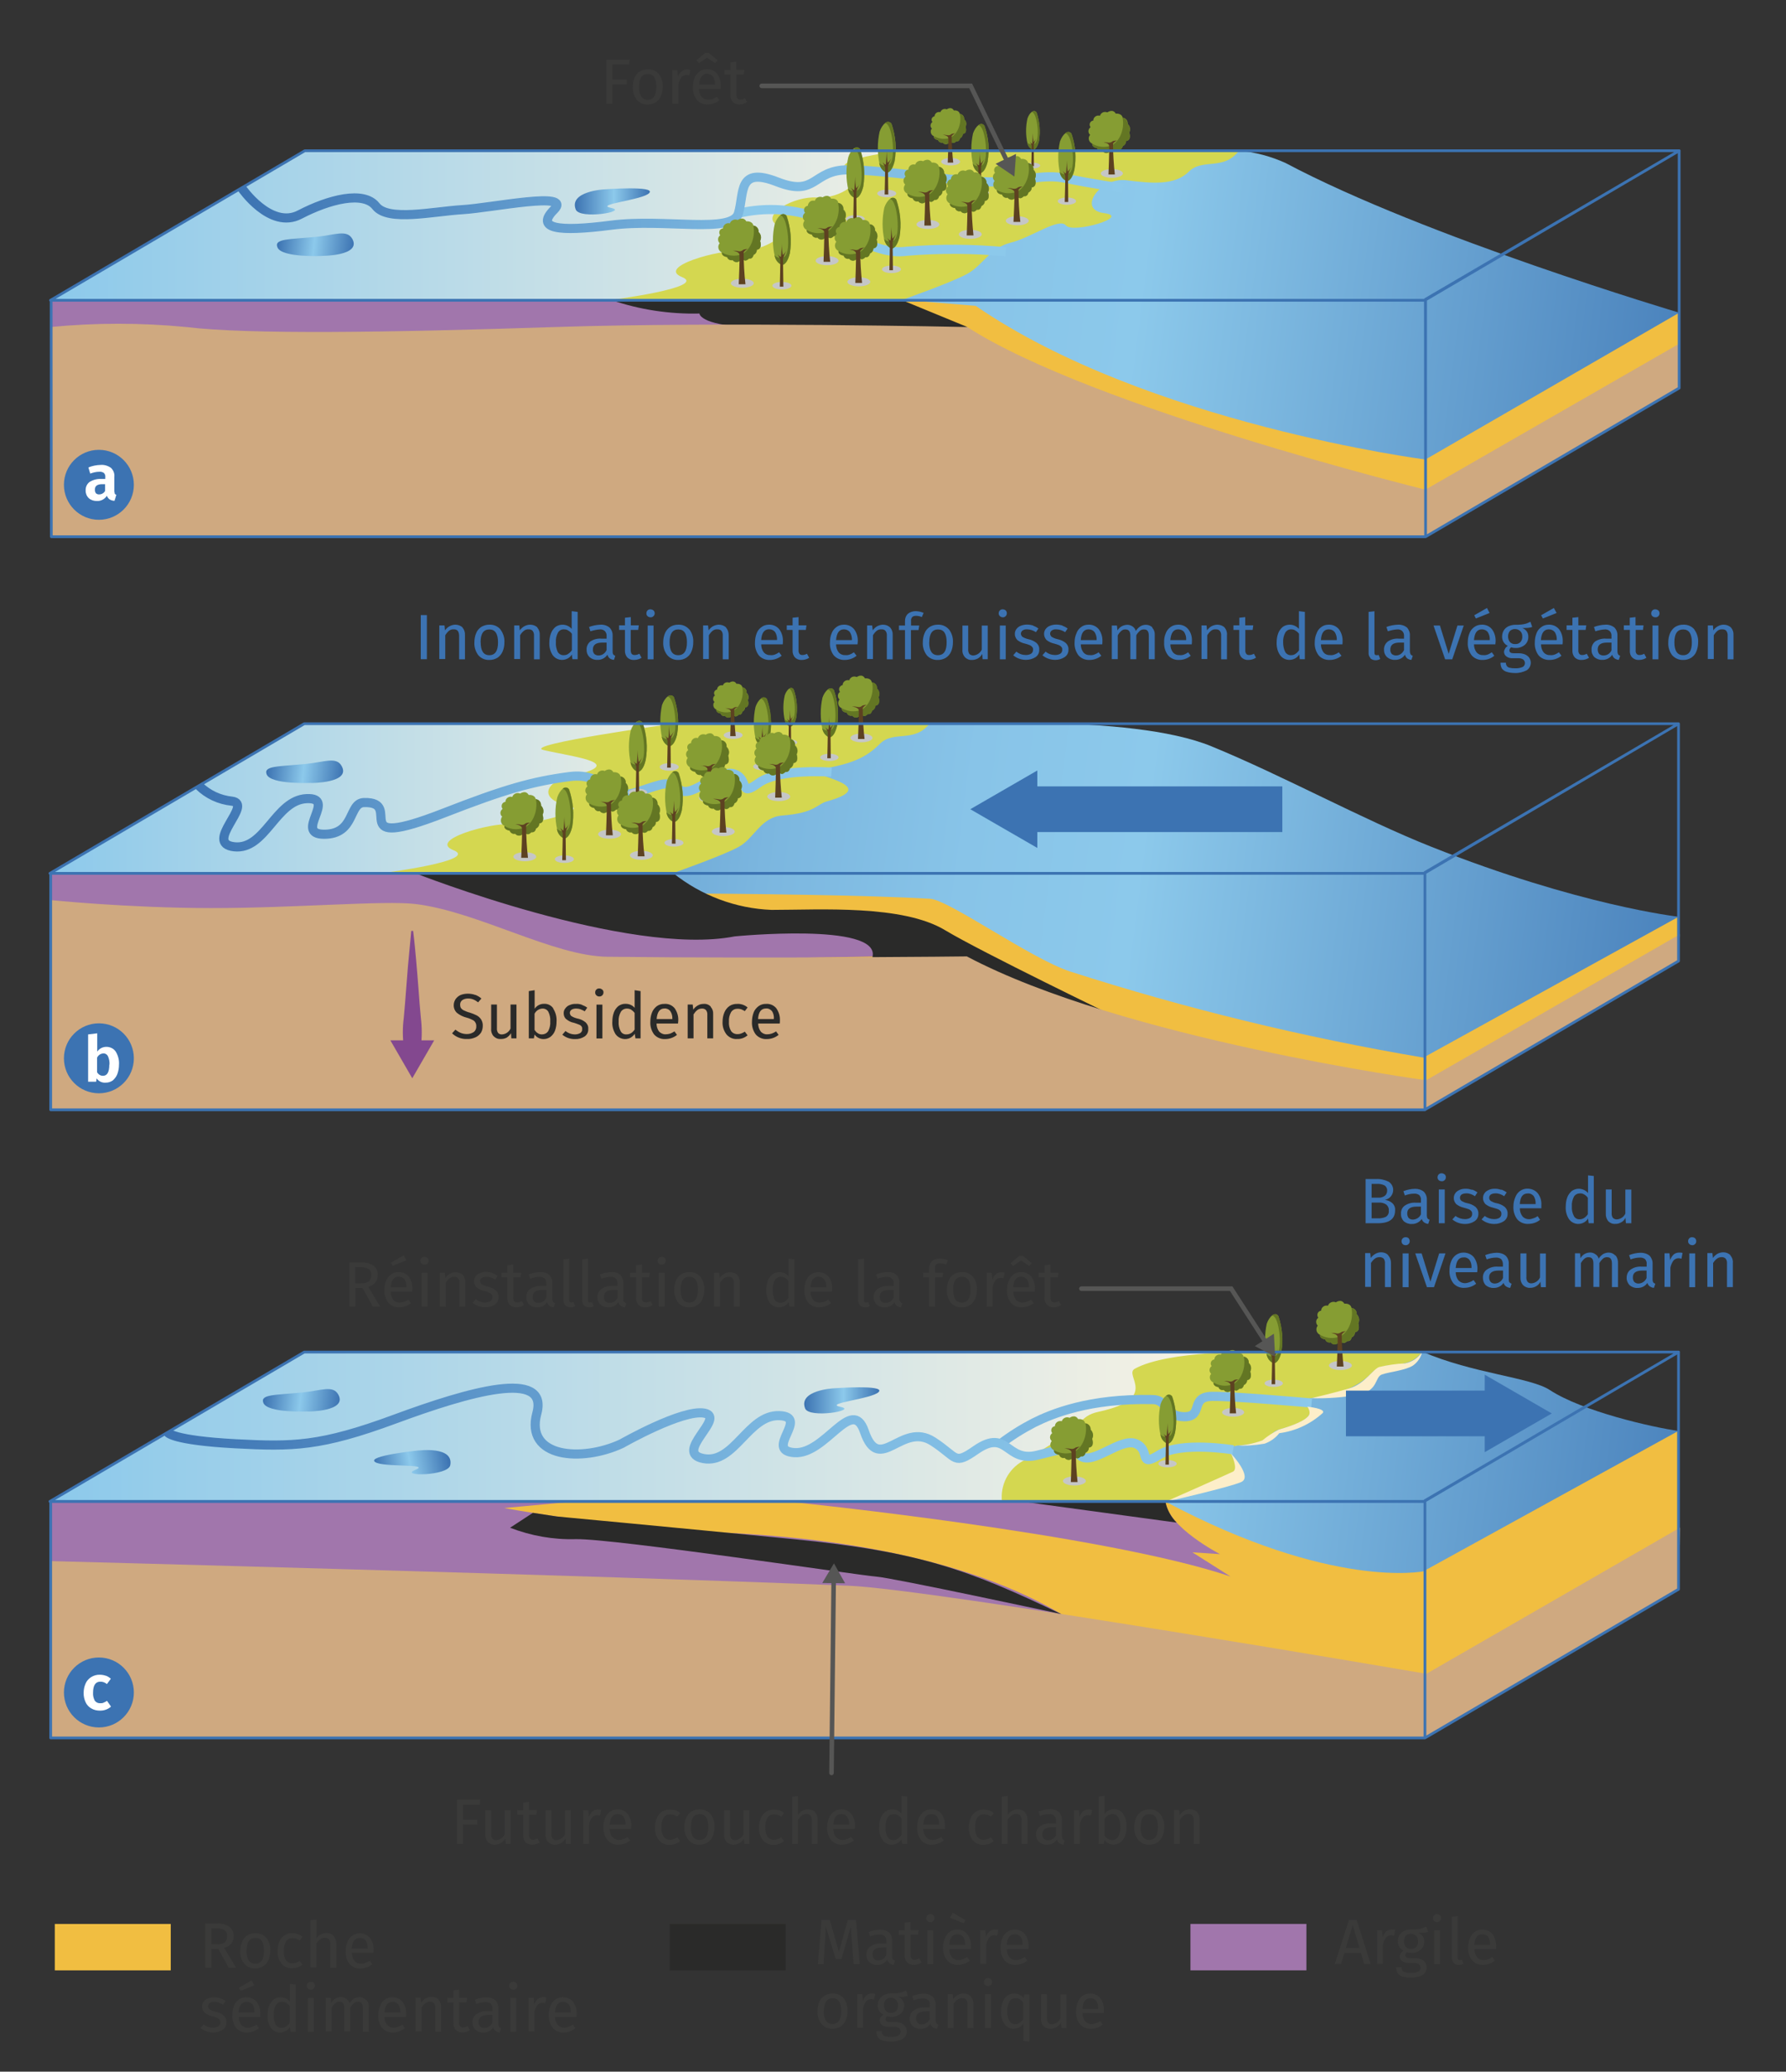 <svg xmlns="http://www.w3.org/2000/svg" viewBox="0 0 195.591 226.772" enable-background="new 0 0 195.591 226.772"><rect x="0" y="0" width="195.591" height="226.772" fill="#333333" stroke="none"/><title>ES.T.1.INF30_v2</title><g><path fill="#D4D750" d="M127.63 164.4s5.5-1.94 7.2-2.9-1.52-3.1.82-3.28c3.64-.28 3.25-1.4 4.4-1.73 6.82-1.9.75-3 3.58-3.45 3.58-.58 5.12-1.28 6.64-2.8s3.8-.03 5.5-2.3l-18.28.06s-9.53-.2-13.22 1.83c-1.25.7 2.8 3.24-3.93 4.7-2.4.52-1.17 1.46-8.37 5.42-1.57.9-2.45 2.64-2.24 4.44h17.9z"/><linearGradient id="a" x1="29.446" x2="196.808" y1="74.39" y2="52.795" gradientUnits="userSpaceOnUse" gradientTransform="matrix(1 0 0 -1 0 225.89)"><stop offset="0" stop-color="#3C73B2"/><stop offset=".048" stop-color="#4880BA"/><stop offset=".19" stop-color="#659FCF"/><stop offset=".327" stop-color="#7BB6DF"/><stop offset=".456" stop-color="#88C4E8"/><stop offset=".569" stop-color="#8CC9EB"/><stop offset="1" stop-color="#3C73B2"/></linearGradient><path fill="url(#a)" d="M183.83 156.64c-2.85-.4-10.53-2.14-14.1-4.48-2.12-1.4-8.42-1.8-13.97-4.2l-122.44.08-27.77 16.33 150.35 23.28 27.93-18.48v-12.53z"/><path fill="#F1BE41" d="M183.83 174.02v-17.4L155.88 172s-10 2.07-28.25-7.63H51.6l-46.13.02v25.87h150.58L183.83 174z"/><path fill="#A176AC" d="M124.14 183.56l-118.6-8.4v-10.8l46.05.05c9.4 1.83 18.93 2.96 28.5 3.4 36.3 1.87 44.04 15.76 44.04 15.76z"/><linearGradient id="b" x1="29.34" x2="196.701" y1="204.625" y2="183.03" gradientUnits="userSpaceOnUse" gradientTransform="matrix(1 0 0 -1 0 225.89)"><stop offset="0" stop-color="#3C73B2"/><stop offset=".048" stop-color="#4880BA"/><stop offset=".19" stop-color="#659FCF"/><stop offset=".327" stop-color="#7BB6DF"/><stop offset=".456" stop-color="#88C4E8"/><stop offset=".569" stop-color="#8CC9EB"/><stop offset="1" stop-color="#3C73B2"/></linearGradient><path fill="url(#b)" d="M183.9 34.23s-27.8-8.25-43.1-16.38c-1.6-.73-3.34-1.2-5.1-1.35H33.4L5.6 32.82 155.97 56.1l27.93-18.48v-3.4z"/><linearGradient id="c" x1="5.614" x2="114.099" y1="201.229" y2="201.229" gradientUnits="userSpaceOnUse" gradientTransform="matrix(1 0 0 -1 0 225.89)"><stop offset="0" stop-color="#8CC9EB"/><stop offset="1" stop-color="#FEF5E3"/></linearGradient><path fill="url(#c)" d="M33.38 16.5h80.72L84.93 32.83H5.6z"/><path fill="#D4D750" d="M98.76 32.84s5.5-1.93 7.2-2.88 2.46-2.84 4.73-3.4 5.3-2.8 6.05-1.88 7.2-.97 4.17-1.35-.38-3.97 2.46-3.6 5.3.57 6.82-.94 3.8-.05 5.5-2.3H98.75s-8.15.96-5.88 2.1-.94 3.22-3.4 3.03-6.26 1.9-4.36 3.04-2.26 3.02-4.25 2.83-9 1.7-6.17 2.84-7.77 2.5-7.77 2.5h31.83z"/><path fill="none" stroke="#8CC9EB" stroke-miterlimit="10" d="M80.87 23.35c2.33-.55 4.75-.55 7.1 0 3.6.93 7.38 4.72 11.35 4.15 3.6-.3 7.23-.28 10.83.06"/><path fill="#F1BE41" d="M183.9 42.48v-8.25L156.1 50.3s-30.5-3.93-49.25-16.82l-7.74-.64-93.6.03v25.88h150.6l27.76-16.27z"/><path fill="#A176AC" d="M5.6 32.83h75.27V43.6H5.6z"/><path fill="#2A2A29" d="M105.95 35.8l-7.2-2.96H66.94c3.1 1.06 6.38 1.56 9.66 1.48 0 0 0 1.25 5.3 1.48s18.94 1.28 24.05 0z"/><path fill="#CFA980" d="M183.9 42.48v-4.86L156.1 53.6s-36.53-9-50.17-17.8c0 0-27-.6-45.18 0s-33.52.83-40.34 0c-4.96-.48-9.94-.48-14.9 0v22.95h150.6l27.76-16.27z"/><linearGradient id="d" x1="26.043" x2="123.043" y1="204.08" y2="204.08" gradientUnits="userSpaceOnUse" gradientTransform="matrix(1 0 0 -1 0 225.89)"><stop offset="0" stop-color="#3C73B2"/><stop offset=".569" stop-color="#7BB7E0"/><stop offset="1" stop-color="#8CC9EB"/></linearGradient><path fill="none" stroke="url(#d)" stroke-miterlimit="10" d="M26.46 20.57s3.15 4.6 6.37 2.92 7-2.63 8.34-.92 6.25.57 9.47.38 12.12-2.08 10.04 0 .38 2.46 6.25 1.7 13.28.98 13.94-1.3-.1-5.14 4.25-3.44 3.8-1.32 7.76-1.32 11.75 1.32 15.54 1.32 5.68-.94 8.33-.38 6.22 1.08 6.22 1.08"/><linearGradient id="e" x1="29.148" x2="196.51" y1="140.897" y2="119.302" gradientUnits="userSpaceOnUse" gradientTransform="matrix(1 0 0 -1 0 225.89)"><stop offset="0" stop-color="#3C73B2"/><stop offset=".048" stop-color="#4880BA"/><stop offset=".19" stop-color="#659FCF"/><stop offset=".327" stop-color="#7BB6DF"/><stop offset=".456" stop-color="#88C4E8"/><stop offset=".569" stop-color="#8CC9EB"/><stop offset="1" stop-color="#3C73B2"/></linearGradient><path fill="url(#e)" d="M183.83 100.35s-10.82-1.2-27.13-7.68c-7.5-2.98-16.2-7.77-24.04-10.98-8.9-3.67-29.4-2.3-30.8-2.47H33.3L5.55 95.55l150.35 23.28 27.93-18.48z"/><linearGradient id="f" x1="5.551" x2="87.214" y1="138.501" y2="138.501" gradientUnits="userSpaceOnUse" gradientTransform="matrix(1 0 0 -1 0 225.89)"><stop offset="0" stop-color="#8CC9EB"/><stop offset="1" stop-color="#FEF5E3"/></linearGradient><path fill="url(#f)" d="M33.32 79.22l53.9.02-29.18 16.3H5.54z"/><path fill="#D4D750" d="M73.72 95.57s5.5-1.93 7.2-2.88 2.4-3.24 4.74-3.42c3.64-.28 3.76-1.23 4.9-1.55 6.82-1.88-3.67-3.04-.84-3.5 3.58-.58 5.12-1.28 6.64-2.8s3.8-.03 5.5-2.28l-28.14.08s-16.67 2.3-14.2 2.88c3.33.78 9.54 1.44 2.8 2.9-2.4.52-3.64 2.47.1 3.25 2.17.45-4.6 2.17-6.6 1.98s-9 1.7-6.15 2.84-7.77 2.5-7.77 2.5h31.82z"/><path fill="#F1BE41" d="M183.83 105.2v-4.85l-27.95 15.42c-13.12-2.22-26.06-5.37-38.73-9.44-4.36-1.45-13.23-7.83-15.3-7.95-14.02-.8-49.03-.6-48.54-.6L5.48 95.6v25.88h150.58l27.78-16.28z"/><path fill="#A176AC" d="M101.3 104.6l-95.75 1.73V95.55l68.17.02s-9.9 4.58 6.74 5.37 20.85 3.67 20.85 3.67z"/><path fill="#2A2A29" d="M122.23 111.34s-14.7-7.1-18.7-9.5C98.86 99 89.8 99.6 84.5 99.6c-3.93-.15-7.7-1.57-10.78-4.03l-28.2.03s23.3 9.17 34.94 6.9c0 0 15.86-1.56 15.1 2.2-1.08 5.2 21.56 7.93 26.67 6.64z"/><path fill="#CFA980" d="M183.83 105.2l.12-2.92-27.77 15.97s-33.27-4.53-50.3-13.56c0 0-21.15.25-39.35.04-5.9-.06-14.18-4.93-21-5.77-3.4-.42-13.3.45-22.45.44s-17.6-.88-17.6-.88v22.96h150.57l27.78-16.28z"/><linearGradient id="g" x1="21.433" x2="91.098" y1="137.312" y2="137.312" gradientUnits="userSpaceOnUse" gradientTransform="matrix(1 0 0 -1 0 225.89)"><stop offset="0" stop-color="#3C73B2"/><stop offset=".569" stop-color="#7BB7E0"/><stop offset="1" stop-color="#8CC9EB"/></linearGradient><path fill="none" stroke="url(#g)" stroke-miterlimit="10" d="M91.06 84.52s-5.76-.44-8 1.2-.93-.4-2.65-1-4.56 2.7-5.97 1.74-1.32-.86-4.7.25-3.3-2.24-7.4-1.7-7.1 1.4-13.77 4c-11 4.28-4.17-1.3-8.72-1.16-1.7.06-.93 3.46-4.34 3.47s1.48-4.05-1.93-3.9-4.52 5.65-7.93 5.27S27.8 88 25.4 87.7c-1.36-.14-2.64-.73-3.62-1.7"/><linearGradient id="h" x1="5.552" x2="141.122" y1="69.684" y2="69.684" gradientUnits="userSpaceOnUse" gradientTransform="matrix(1 0 0 -1 0 225.89)"><stop offset="0" stop-color="#8CC9EB"/><stop offset="1" stop-color="#FEF5E3"/></linearGradient><path fill="url(#h)" d="M33.32 148.04l107.8.02-29.17 16.3H5.55z"/><path fill="#D4D750" d="M127.63 164.4s5.5-1.94 7.2-2.9-1.52-3.1.82-3.28c3.64-.28 3.25-1.4 4.4-1.73 6.82-1.9.75-3 3.58-3.45 3.58-.58 5.12-1.28 6.64-2.8s3.8-.03 5.5-2.3l-18.28.06s-9.53-.2-13.22 1.83c-1.25.7 2.8 3.24-3.93 4.7-2.4.52-1.17 1.46-8.37 5.42-1.57.9-2.45 2.64-2.24 4.44h17.9z"/><path fill="#CFA980" d="M183.83 174.02l.15-6.8-27.77 16s-54.1-9.27-63.24-9.64c-27.8-1.15-87.5-2.7-87.5-2.7v19.4h150.6l27.77-16.26z"/><path fill="#A176AC" d="M86.56 164.4s34.17 3.44 48.2 8.17l-4.18-2.65 3.03.2s-5.7-2.93-5.97-5.73H86.56zM43.63 166.1c.57.02 18.86-1.7 18.86-1.7l-56.95-.03 38.08 1.72z"/><path fill="#2A2A29" d="M61 166s12.12 1.13 25.9 2.48 19.27 3.38 29.32 8.2c0 0-18.5-3.98-20.26-4.1s-28.65-4.17-32.9-4.1c-2.47.07-4.9-.36-7.2-1.25l2.5-1.63 2.63.4zM127.63 164.4c.18.85.6 1.64 1.23 2.27l-16.9-2.3 15.67.02z"/><linearGradient id="i" x1="109.255" x2="143.695" y1="70.492" y2="70.492" gradientUnits="userSpaceOnUse" gradientTransform="matrix(1 0 0 -1 0 225.89)"><stop offset=".569" stop-color="#7BB7E0"/><stop offset="1" stop-color="#8CC9EB"/></linearGradient><path fill="none" stroke="url(#i)" stroke-miterlimit="10" d="M109.56 158.05c1.14-.87 2.36-1.64 3.64-2.3 2-1 6.1-2.7 13.02-2.55 1.66 0 1.28 1.85 3.46 1.88 2.18.02.57-2.2 3.06-2.23s10.9.73 10.9.73"/><linearGradient id="j" x1="39.603" x2="156.567" y1="81.003" y2="81.003" gradientUnits="userSpaceOnUse" gradientTransform="matrix(.998 .07 .07 -.998 -26.975 231.428)"><stop offset="0" stop-color="#3C73B2"/><stop offset=".569" stop-color="#7BB7E0"/><stop offset="1" stop-color="#8CC9EB"/></linearGradient><path fill="none" stroke="url(#j)" stroke-miterlimit="10" d="M135.04 158.7s-5.7-.94-8.07.54-.9-.47-2.56-1.2-4.74 2.4-6.08 1.33-1.25-.94-4.72-.08-3.23-2.97-6.7-.6c-2.5 1.74-2 .87-4.73-.9-3.45-2.24-5.87 3.72-7.52-1.1-1.36-3.96-4.26 2.55-7.66 2.32s1.74-3.94-1.67-4.05-4.9 5.33-8.28 4.7 2.5-4.5.1-4.97-9.08 3.34-9.08 3.34c-4.36 2.03-10.6 1.56-9.28-3.32s-7.4-2.38-15.55.63-11.17 3.03-17.43 2.7c-6.96-.37-7.43-1.23-7.43-1.23"/><path fill="#FDEEC9" d="M127.63 164.4s7.02-1.6 8.3-2.17-1.1-3.1-1.1-3.1.8 1.67.2 1.96c-.9.43-7.4 3.3-7.4 3.3zM135.3 158.27c1-.05 2-.25 2.95-.6.55-.46 1.16-.86 1.8-1.18.6-.18 2.6-.74 3.22-1.47.38-.43-.1-1.04-.1-1.04s2.1.2 1.68.7c-1.33 1.2-2.98 1.97-4.75 2.2-.42.53-.98.93-1.62 1.15-1.05.18-2.12.25-3.2.22zM143.63 153.05c1.75.05 3.5-.08 5.22-.4 2.14-.48 1.68-1.92 2.5-2.2s2.6-.45 3.4-.98c.5-.36.87-.9 1-1.5-.42.66-1.1 1.12-1.88 1.27-.96.04-1.9.18-2.84.4-.7.26-1.58 1.84-3.23 2.33s-4.17 1.08-4.17 1.08z"/><ellipse cx="107.315" cy="21.133" fill="#C5C6C6" rx="1.004" ry=".398"/><path fill="#869D33" d="M107.33 18.96c-.4-.16-.68-.5-.77-.92-.25-1.13-.25-2.3 0-3.44.27-.77.88-1.35 1.25-.83.46 1.27.57 2.62.35 3.95-.26 1.02-.62 1.2-.82 1.24z"/><path fill="#637623" d="M107.14 13.7c.45.05.68 1.1.78 1.84s.17 2.4-.46 2.6c-.33.13-.7.04-.94-.23 0 .06.03.1.04.14.1.42.38.76.77.92.2-.05.56-.22.82-1.24.22-1.33.1-2.68-.34-3.95-.1-.2-.37-.26-.57-.14-.03.02-.06.05-.1.08z"/><path fill="#5D4121" d="M107.1 21.23s.06-2.8.04-2.9c-.08-.17-.17-.34-.27-.5 0 0 .32.38.35.22s.1-1.38.1-1.38c-.02.4.02.8.1 1.22.07-.03.4-.5.4-.5-.17.26-.3.56-.38.87 0 .25.03 2.96.03 2.96h-.38z"/><ellipse cx="113.12" cy="18.122" fill="#C5C6C6" rx=".792" ry=".314"/><path fill="#869D33" d="M113.14 16.4c-.32-.12-.55-.4-.62-.7-.2-.9-.2-1.84 0-2.73.2-.6.7-1.07 1-.66.34 1 .43 2.08.26 3.13-.2.8-.5.94-.64.98z"/><path fill="#637623" d="M112.98 12.26c.36.04.54.86.62 1.45s.13 1.9-.36 2.06c-.26.1-.56.03-.74-.18 0 .04 0 .07.02.1.07.33.3.6.62.73.15-.03.44-.16.64-.97.17-1.05.08-2.12-.27-3.12-.08-.14-.3-.2-.45-.1-.02.02-.05.04-.07.06z"/><path fill="#5D4121" d="M112.94 18.2s.06-2.2.04-2.28c-.06-.14-.13-.28-.2-.4 0 0 .24.3.26.17s.08-1.1.08-1.1c0 .32.02.64.07.96.06 0 .32-.4.32-.4-.14.23-.24.46-.3.7 0 .2.02 2.34.02 2.34h-.3z"/><ellipse cx="93.671" cy="23.97" fill="#C5C6C6" rx="1.041" ry=".413"/><path fill="#869D33" d="M93.7 21.7c-.42-.15-.72-.5-.8-.93-.27-1.18-.27-2.4 0-3.57.26-.8.9-1.4 1.3-.86.45 1.3.57 2.72.34 4.1-.27 1.05-.65 1.22-.85 1.27z"/><path fill="#637623" d="M93.5 16.27c.46.05.7 1.12.8 1.9s.17 2.5-.48 2.7c-.34.13-.73.04-.97-.24 0 .05.02.1.04.14.08.43.38.78.8.94.2-.04.57-.2.84-1.27.23-1.37.1-2.78-.35-4.1-.14-.2-.4-.26-.62-.14-.03 0-.06.04-.1.07z"/><path fill="#5D4121" d="M93.44 24.07s.07-2.9.05-3c-.1-.18-.18-.36-.3-.54 0 0 .34.4.37.24s.1-1.43.1-1.43c0 .42.02.85.1 1.26.08 0 .42-.5.42-.5-.2.27-.32.58-.4.9 0 .26.03 3.07.03 3.07h-.4z"/><ellipse cx="116.839" cy="22.019" fill="#C5C6C6" rx="1.004" ry=".398"/><path fill="#869D33" d="M116.86 19.84c-.4-.15-.7-.5-.78-.9-.25-1.15-.25-2.32 0-3.45.27-.78.9-1.37 1.26-.85.44 1.27.56 2.63.33 3.95-.25 1.03-.62 1.2-.8 1.24z"/><path fill="#637623" d="M116.67 14.6c.45.04.68 1.08.77 1.82.1.75.17 2.4-.45 2.6-.34.13-.72.04-.95-.22 0 .04.02.1.03.13.1.4.38.76.78.9.2-.04.56-.2.8-1.23.24-1.32.12-2.68-.32-3.95-.13-.2-.4-.26-.6-.13-.02.02-.05.04-.07.07z"/><path fill="#5D4121" d="M116.6 22.1s.08-2.78.06-2.87c-.07-.18-.16-.36-.26-.53 0 0 .3.4.34.23s.1-1.38.1-1.38c0 .4.02.82.1 1.22.07 0 .4-.5.4-.5-.17.28-.3.58-.38.9 0 .23.03 2.94.03 2.94h-.4z"/><ellipse cx="97.11" cy="21.178" fill="#C5C6C6" rx="1.041" ry=".413"/><path fill="#869D33" d="M97.13 18.92c-.4-.16-.7-.5-.8-.94-.26-1.18-.26-2.4 0-3.57.27-.8.9-1.4 1.3-.86.46 1.32.58 2.73.35 4.1-.27 1.06-.65 1.23-.85 1.28z"/><path fill="#637623" d="M96.93 13.48c.47.05.7 1.12.8 1.9s.18 2.5-.47 2.7c-.34.13-.73.03-.97-.24 0 .05 0 .1.03.14.1.43.4.78.8.94.2-.05.58-.22.85-1.28.23-1.37.1-2.78-.36-4.1-.12-.2-.4-.27-.6-.14-.03.02-.06.05-.1.08z"/><path fill="#5D4121" d="M96.88 21.28s.07-2.9.05-3c-.08-.18-.18-.36-.28-.54 0 0 .33.4.36.24s.1-1.43.1-1.43c0 .42.03.84.1 1.26.1 0 .43-.5.43-.5-.18.28-.3.6-.4.9 0 .26.04 3.08.04 3.08h-.4z"/><ellipse cx="97.63" cy="29.482" fill="#C5C6C6" rx="1.041" ry=".413"/><path fill="#869D33" d="M97.65 27.23c-.4-.17-.7-.52-.8-.95-.26-1.18-.26-2.4 0-3.57.27-.78.9-1.4 1.3-.85.46 1.3.58 2.72.35 4.1-.27 1.06-.65 1.22-.85 1.28z"/><path fill="#637623" d="M97.45 21.78c.47.05.7 1.13.8 1.9s.18 2.5-.47 2.7c-.34.13-.73.04-.97-.24.02.05.03.1.05.14.1.43.4.78.8.95.2-.06.58-.22.85-1.3.23-1.36.1-2.77-.36-4.08-.12-.2-.4-.27-.6-.14-.03.03-.06.05-.1.08z"/><path fill="#5D4121" d="M97.4 29.58s.07-2.9.05-3c-.08-.18-.18-.36-.28-.53 0 0 .33.4.36.23s.1-1.43.1-1.43c0 .42.02.85.1 1.27.08-.02.42-.52.42-.52-.18.3-.3.6-.4.92 0 .25.04 3.06.04 3.06h-.4z"/><ellipse cx="85.627" cy="31.272" fill="#C5C6C6" rx="1.041" ry=".413"/><path fill="#869D33" d="M85.65 29.02c-.4-.17-.7-.52-.8-.95-.27-1.18-.27-2.4 0-3.57.27-.8.9-1.4 1.3-.86.45 1.3.57 2.72.34 4.1-.27 1.06-.65 1.23-.85 1.28z"/><path fill="#637623" d="M85.45 23.57c.46.05.7 1.13.8 1.9s.18 2.5-.47 2.7c-.34.13-.73.04-.97-.24.02.05.03.1.04.14.1.43.4.78.8.95.2-.05.6-.22.85-1.3.22-1.36.1-2.77-.36-4.08-.13-.2-.4-.27-.6-.14-.03.02-.07.04-.1.07z"/><path fill="#5D4121" d="M85.4 31.37s.07-2.9.05-3c-.1-.18-.18-.36-.28-.53 0 0 .33.4.36.23s.1-1.43.1-1.43c-.02.42.02.85.1 1.27.08 0 .42-.5.42-.5-.18.28-.3.58-.4.9 0 .26.04 3.07.04 3.07h-.4z"/><ellipse cx="121.765" cy="18.985" fill="#C5C6C6" rx="1.207" ry=".479"/><path fill="#869D33" d="M121.46 16.65c-.22.17-.53.13-.7-.1 0 0 0 0-.02 0-.24.06-.5-.08-.58-.33 0 0-.57-.05-.55-.5-.3-.12-.46-.48-.33-.8.03-.05.06-.1.1-.16-.22-.2-.24-.52-.05-.74.04-.03.07-.06.1-.1-.15-.18-.13-.46.06-.62.07-.06.15-.1.24-.1 0-.32.27-.57.6-.55.03 0 .08 0 .13.02.1-.32.44-.5.76-.38.03 0 .05 0 .07 0 0 0 .58-.42.9.15 0 0 .64-.08.76.44.34.04.58.34.55.7.26.22.33.6.17.93 0 0 .3.85-.35.92 0 .24-.14.46-.36.55 0 0-.07.45-.48.38 0 0-.3.35-.53.16l-.47.1z"/><path fill="#637623" d="M123.48 13.58c.03-.34-.2-.64-.55-.7.3 1.32-.44 3-1.6 3.15-.58.12-1.2 0-1.72-.3 0 .44.56.5.56.5.07.24.33.38.58.3.16.23.47.3.7.13 0 0 0 0 .02 0l.47-.12c.22.2.53-.16.53-.16.4.07.48-.38.48-.38.22-.1.36-.3.36-.55.64-.07.35-.92.35-.92.16-.32.1-.7-.17-.95z"/><path fill="#5D4121" d="M120.74 15.55s.67.07.72.4c.05.36-.07 3.15-.07 3.15h.7c-.12-1.12-.2-2.24-.2-3.37.1-.16.27-.28.45-.35 0 0-.4 0-.52.1-.13.12-.3.16-.48.13-.2-.04-.4-.06-.6-.05z"/><ellipse cx="111.403" cy="24.168" fill="#C5C6C6" rx="1.252" ry=".497"/><path fill="#869D33" d="M111.1 21.74c-.24.18-.56.14-.74-.1 0 0 0 0-.02 0-.25.07-.52-.08-.6-.33 0 0-.6-.05-.57-.5-.33-.14-.48-.52-.35-.84.03-.06.06-.12.1-.17-.22-.2-.25-.55-.05-.78.04-.03.07-.07.1-.1-.15-.2-.13-.48.06-.65.07-.06.16-.1.25-.1 0-.33.3-.6.6-.57.06 0 .1 0 .15.02.1-.33.47-.5.8-.4.02 0 .04.02.06.03 0 0 .6-.45.93.15 0 0 .65-.1.78.45.36.05.62.37.58.72.27.25.34.65.17.98 0 0 .3.88-.36.96 0 .25-.15.48-.38.57 0 0-.07.48-.5.4 0 0-.32.36-.55.16l-.48.1z"/><path fill="#637623" d="M113.18 18.57c.04-.35-.22-.67-.57-.72.32 1.36-.44 3.1-1.64 3.25-.6.13-1.25.02-1.8-.3-.02.45.58.5.58.5.07.26.34.4.6.33.17.24.5.3.73.13 0 0 0 0 .02-.02l.47-.1c.23.2.56-.17.56-.17.42.08.5-.4.5-.4.22-.1.36-.32.36-.56.66-.07.35-.95.35-.95.17-.33.1-.73-.17-.98z"/><path fill="#5D4121" d="M110.34 20.6s.7.08.75.43-.1 3.26-.1 3.26h.75c-.13-1.17-.2-2.34-.2-3.5.1-.17.27-.3.46-.37 0 0-.4 0-.53.1-.14.13-.32.17-.5.14-.2-.05-.4-.08-.63-.07z"/><ellipse cx="104.111" cy="17.699" fill="#C5C6C6" rx="1.036" ry=".411"/><path fill="#869D33" d="M103.85 15.7c-.2.14-.46.1-.6-.08 0 0 0-.02-.02-.02-.2.06-.43-.06-.5-.27 0 0-.5-.05-.47-.43-.27-.1-.4-.42-.3-.7.03-.04.06-.08.1-.12-.2-.17-.2-.45-.04-.64.02-.03.05-.06.1-.08-.15-.16-.13-.4.03-.54.06-.05.13-.08.2-.1 0-.26.24-.47.5-.46.05 0 .1 0 .13.02.1-.27.38-.42.65-.33.02 0 .04 0 .05.02 0 0 .5-.37.78.12 0 0 .55-.08.65.37.3.04.5.3.48.6.23.2.3.53.14.8 0 0 .26.73-.3.8 0 .2-.12.4-.3.47 0 0-.06.4-.4.33 0 0-.28.3-.47.13l-.4.1z"/><path fill="#637623" d="M105.58 13.06c.03-.3-.18-.55-.47-.6.27 1.14-.37 2.57-1.35 2.7-.5.1-1.04 0-1.5-.26 0 .38.48.42.48.42.06.22.28.34.5.28.14.2.4.24.6.1 0 0 0 0 .02 0l.4-.1c.2.16.46-.13.46-.13.36.06.42-.33.42-.33.18-.08.3-.27.3-.47.56-.07.3-.8.3-.8.15-.27.1-.6-.14-.8z"/><path fill="#5D4121" d="M103.23 14.75s.58.06.62.35-.06 2.7-.06 2.7h.6c-.1-.96-.17-1.93-.17-2.9.1-.13.23-.24.4-.3 0 0-.35 0-.46.1-.12.1-.27.13-.4.1-.18-.04-.36-.06-.54-.05z"/><ellipse cx="101.621" cy="24.568" fill="#C5C6C6" rx="1.252" ry=".497"/><path fill="#869D33" d="M101.3 22.14c-.22.18-.55.14-.72-.1 0 0 0 0-.02 0-.26.07-.53-.08-.6-.33 0 0-.6-.05-.57-.5-.34-.14-.5-.5-.36-.84.02-.06.06-.12.1-.17-.23-.2-.25-.55-.05-.78.02-.03.06-.06.1-.1-.17-.2-.14-.48.05-.65.07-.06.16-.1.25-.1 0-.33.28-.6.6-.57.06 0 .1 0 .15.02.1-.33.46-.5.8-.4 0 0 .03.02.06.03 0 0 .6-.45.95.15 0 0 .65-.1.78.45.35.05.6.37.56.72.27.25.34.65.17.98 0 0 .3.88-.36.96 0 .26-.14.48-.37.57 0 0-.07.48-.5.4 0 0-.3.36-.54.16l-.5.1z"/><path fill="#637623" d="M103.4 18.97c.03-.35-.22-.67-.57-.72.3 1.36-.46 3.1-1.65 3.25-.62.13-1.26.02-1.8-.3-.02.45.58.5.58.5.07.26.34.4.6.33.17.24.5.3.72.13 0 0 .02 0 .03-.02l.5-.1c.22.2.54-.17.54-.17.42.08.5-.4.5-.4.22-.1.37-.3.37-.56.68-.07.37-.95.37-.95.17-.33.1-.73-.17-.98z"/><path fill="#5D4121" d="M100.56 21s.7.08.74.43-.07 3.26-.07 3.26h.74c-.13-1.17-.2-2.34-.2-3.5.1-.17.27-.3.46-.37 0 0-.4 0-.54.1-.15.13-.33.18-.5.14-.2-.05-.43-.07-.64-.07z"/><ellipse cx="106.262" cy="25.649" fill="#C5C6C6" rx="1.252" ry=".497"/><path fill="#869D33" d="M105.95 23.22c-.23.18-.56.14-.73-.1 0 0 0 0-.02 0-.25.07-.53-.08-.6-.33 0-.02 0-.02 0-.02s-.6-.05-.57-.5c-.33-.14-.48-.5-.35-.84.02-.06.06-.12.1-.17-.23-.2-.25-.54-.05-.77.03-.03.07-.06.1-.1-.16-.2-.13-.48.06-.65.06-.06.15-.1.24-.1 0-.33.28-.58.6-.57.06 0 .1 0 .15.02.1-.33.46-.5.78-.4.02 0 .05.02.07.03 0 0 .6-.44.94.15 0 0 .64-.1.77.46.35.04.6.36.57.7.27.26.34.66.17 1 0 0 .32.87-.35.95 0 .24-.15.46-.37.55 0 0-.08.48-.5.4 0 0-.32.36-.55.16l-.48.12z"/><path fill="#637623" d="M108.04 20.05c.03-.35-.22-.67-.57-.7.3 1.34-.46 3.08-1.65 3.23-.6.13-1.25.02-1.8-.3-.02.45.58.5.58.5.07.26.34.4.6.33.17.25.5.3.73.14 0 0 0 0 .02-.02l.48-.1c.23.2.55-.17.55-.17.42.08.5-.4.5-.4.22-.1.37-.3.37-.56.67-.1.36-.97.36-.97.18-.33.1-.73-.16-.98z"/><path fill="#5D4121" d="M105.2 22.1s.7.06.74.42-.07 3.25-.07 3.25h.74c-.12-1.16-.2-2.32-.2-3.5.12-.16.28-.3.47-.36 0 0-.4 0-.54.12s-.32.17-.5.13c-.2-.05-.42-.07-.63-.06z"/><ellipse cx="90.577" cy="28.537" fill="#C5C6C6" rx="1.252" ry=".497"/><path fill="#869D33" d="M90.26 26.1c-.22.2-.55.15-.73-.08 0 0 0 0 0-.02-.27.08-.54-.07-.62-.33 0 0-.58-.05-.56-.5-.32-.14-.48-.52-.34-.84.02-.06.05-.12.1-.17-.23-.2-.25-.54-.05-.77.03-.04.07-.08.1-.1-.16-.2-.14-.5.06-.66.08-.06.16-.1.25-.1.02-.33.3-.6.6-.57.06 0 .1 0 .16.02.12-.34.47-.52.8-.4.02 0 .04 0 .06.02 0 0 .6-.45.94.15 0 0 .66-.1.78.45.36.05.6.37.57.72.27.25.35.65.18.97 0 0 .3.9-.36.98 0 .24-.15.47-.38.56 0 0-.08.47-.5.4 0 0-.32.36-.56.16l-.48.1z"/><path fill="#637623" d="M92.35 22.94c.04-.35-.2-.67-.57-.72.32 1.36-.45 3.1-1.64 3.25-.62.13-1.26.02-1.8-.3-.02.45.57.5.57.5.08.26.35.4.6.33 0 0 .02 0 .02 0 .16.24.5.3.72.13 0 0 .02 0 .02-.02l.48-.1c.24.2.56-.16.56-.16.42.07.5-.4.5-.4.22-.1.37-.32.37-.56.67-.08.36-.97.36-.97.17-.3.1-.7-.18-.96z"/><path fill="#5D4121" d="M89.52 24.97s.7.08.74.43-.07 3.26-.07 3.26h.73c-.13-1.16-.2-2.33-.2-3.5.1-.16.27-.3.46-.36 0 0-.42 0-.56.1-.13.13-.32.17-.5.13-.2-.04-.4-.07-.62-.06z"/><ellipse cx="94.057" cy="30.85" fill="#C5C6C6" rx="1.252" ry=".497"/><path fill="#869D33" d="M93.74 28.42c-.22.18-.55.14-.73-.1-.26.07-.53-.08-.6-.33 0-.02 0-.02 0-.02s-.6-.05-.58-.5c-.32-.14-.48-.5-.34-.84.02-.06.05-.12.1-.17-.23-.2-.25-.54-.05-.76.03-.03.07-.06.1-.1-.16-.2-.14-.48.06-.65.06-.06.14-.1.23-.1.02-.33.3-.58.6-.57.06 0 .1 0 .16.02.1-.33.45-.5.78-.4.02 0 .04.02.06.03 0 0 .6-.44.94.15 0 0 .66-.1.78.46.36.04.6.36.57.7.27.26.35.66.18 1 0 0 .32.87-.35.95 0 .24-.15.46-.38.55 0 0-.07.48-.5.4 0 0-.3.36-.55.16l-.48.12z"/><path fill="#637623" d="M95.83 25.25c.04-.35-.2-.67-.57-.7.32 1.34-.45 3.08-1.64 3.23-.62.13-1.26.02-1.8-.3-.02.45.57.5.57.5.06.26.33.4.6.34.16.23.5.28.72.12 0 0 .02 0 .02-.02l.48-.1c.24.2.56-.17.56-.17.42.08.5-.4.5-.4.22-.1.37-.3.37-.56.67-.1.36-.97.36-.97.18-.33.1-.73-.17-.98z"/><path fill="#5D4121" d="M93 27.3s.7.06.74.42-.07 3.25-.07 3.25h.74c-.12-1.16-.2-2.32-.2-3.5.1-.16.28-.3.47-.36 0 0-.4 0-.55.12-.13.12-.32.17-.5.13-.2-.05-.4-.07-.62-.06z"/><ellipse cx="81.293" cy="31.003" fill="#C5C6C6" rx="1.252" ry=".497"/><path fill="#869D33" d="M80.98 28.58c-.23.17-.55.13-.73-.1 0 0 0 0-.02 0-.25.06-.52-.08-.6-.34 0 0-.6-.06-.57-.5-.33-.15-.48-.52-.35-.85.04-.07.07-.12.1-.17-.2-.2-.24-.55-.04-.77.04-.04.07-.07.1-.1-.15-.2-.13-.5.06-.65.07-.05.16-.1.25-.1 0-.33.3-.58.6-.57.06 0 .1 0 .15.03.1-.33.47-.5.8-.4.02 0 .04.02.06.02 0 0 .6-.44.94.15 0 0 .65-.08.78.46.35.03.6.35.57.7.27.25.34.65.17.98 0 0 .3.88-.36.96 0 .25-.14.47-.37.57 0 0-.06.48-.48.4 0 0-.33.36-.56.17l-.48.1z"/><path fill="#637623" d="M83.07 25.4c.04-.35-.22-.67-.57-.7.3 1.35-.45 3.08-1.65 3.24-.6.12-1.25 0-1.8-.3-.02.44.58.5.58.5.07.25.34.4.6.33.17.23.5.3.73.12 0 0 0-.02.02-.02l.48-.1c.23.18.56-.17.56-.17.42.08.5-.4.5-.4.22-.1.36-.3.36-.56.67-.08.36-.96.36-.96.17-.33.1-.73-.17-.97z"/><path fill="#5D4121" d="M80.23 27.44s.7.07.75.43-.08 3.25-.08 3.25h.74c-.13-1.16-.2-2.32-.2-3.5.1-.16.27-.3.46-.35 0 0-.4-.02-.54.1-.14.12-.32.17-.5.13-.2-.05-.4-.07-.63-.06z"/><linearGradient id="k" x1="62.95" x2="71.176" y1="203.837" y2="203.837" gradientUnits="userSpaceOnUse" gradientTransform="matrix(1 0 0 -1 0 225.89)"><stop offset="0" stop-color="#3C73B2"/><stop offset=".521" stop-color="#8CC9EB"/><stop offset="1" stop-color="#3C73B2"/></linearGradient><path fill="url(#k)" d="M66.17 20.73s5.7-.43 4.93.4c-.7.77-6.1 1.24-4.17 1.63s-3.45 1.3-3.88.17c-.76-2 3.12-2.2 3.12-2.2z"/><linearGradient id="l" x1="88.072" x2="96.299" y1="72.6" y2="72.6" gradientUnits="userSpaceOnUse" gradientTransform="matrix(1 0 0 -1 0 225.89)"><stop offset="0" stop-color="#3C73B2"/><stop offset=".521" stop-color="#8CC9EB"/><stop offset="1" stop-color="#3C73B2"/></linearGradient><path fill="url(#l)" d="M91.3 151.97s5.7-.43 4.93.4c-.72.77-6.12 1.24-4.18 1.63s-3.45 1.3-3.88.17c-.76-2 3.13-2.2 3.13-2.2z"/><linearGradient id="m" x1="-308.433" x2="-300.207" y1="34.664" y2="34.664" gradientUnits="userSpaceOnUse" gradientTransform="matrix(-.984 .176 -.176 -.984 -248.262 247.913)"><stop offset="0" stop-color="#3C73B2"/><stop offset=".521" stop-color="#8CC9EB"/><stop offset="1" stop-color="#3C73B2"/></linearGradient><path fill="url(#m)" d="M45.85 158.77s-5.7.58-4.78 1.26c.84.63 6.23.14 4.4.87s3.62.68 3.84-.52c.4-2.1-3.45-1.6-3.45-1.6z"/><linearGradient id="n" x1="-409.957" x2="-401.596" y1="737.515" y2="737.515" gradientUnits="userSpaceOnUse" gradientTransform="matrix(-.994 -.108 -.108 .994 -289.08 -750.382)"><stop offset="0" stop-color="#3C73B2"/><stop offset=".521" stop-color="#8CC9EB"/><stop offset="1" stop-color="#3C73B2"/></linearGradient><path fill="url(#n)" d="M35.25 28.02s-4.38.2-4.86-.93c-.42-.98 1.25-.87 4.3-1.17 1.98-.2 3.3-.83 3.9.24 1 1.87-3.35 1.85-3.35 1.85z"/><ellipse cx="83.493" cy="83.909" fill="#C5C6C6" rx="1.004" ry=".398"/><path fill="#869D33" d="M83.5 81.73c-.38-.15-.67-.5-.76-.9-.25-1.14-.25-2.32 0-3.45.26-.77.88-1.36 1.25-.84.43 1.27.55 2.63.33 3.95-.26 1.02-.63 1.18-.82 1.23z"/><path fill="#637623" d="M83.32 76.48c.45.05.68 1.1.78 1.84s.17 2.4-.46 2.6c-.33.12-.7.03-.94-.23 0 .04.02.08.04.12.1.4.38.76.77.9.2-.04.57-.2.83-1.23.22-1.33.1-2.7-.34-3.96-.13-.2-.4-.25-.6-.13-.02.03-.05.05-.08.08z"/><path fill="#5D4121" d="M83.27 84s.07-2.8.05-2.88c-.08-.18-.17-.36-.27-.53 0 0 .32.38.35.22s.1-1.38.1-1.38c-.02.4 0 .82.1 1.22.07 0 .4-.5.4-.5-.18.28-.3.58-.38.9 0 .23.03 2.94.03 2.94h-.38z"/><ellipse cx="86.523" cy="81.263" fill="#C5C6C6" rx=".792" ry=".314"/><path fill="#869D33" d="M86.54 79.55c-.3-.13-.54-.4-.6-.72-.2-.9-.2-1.83 0-2.72.2-.6.68-1.06.97-.65.36 1 .46 2.07.28 3.12-.2.8-.5.94-.64.98z"/><path fill="#637623" d="M86.4 75.4c.34.04.52.86.6 1.45s.13 1.9-.36 2.05c-.26.1-.56.03-.74-.18 0 .04.02.07.03.1.07.33.3.6.6.73.16-.04.45-.17.65-.98.18-1.05.08-2.12-.27-3.12-.08-.15-.3-.2-.44-.1-.03 0-.05.03-.07.05z"/><path fill="#5D4121" d="M86.35 81.34s.05-2.2.03-2.28c-.06-.14-.13-.28-.2-.4 0 0 .24.3.27.17s.07-1.1.07-1.1c0 .33.02.65.08.97.06 0 .32-.4.32-.4-.14.23-.24.46-.3.7 0 .2.02 2.34.02 2.34h-.3z"/><ellipse cx="69.849" cy="86.746" fill="#C5C6C6" rx="1.041" ry=".413"/><path fill="#869D33" d="M69.87 84.5c-.4-.17-.7-.53-.8-.96-.26-1.17-.26-2.4 0-3.57.27-.8.9-1.4 1.3-.86.45 1.32.58 2.73.34 4.1-.25 1.07-.63 1.24-.83 1.3z"/><path fill="#637623" d="M69.67 79.05c.47.05.7 1.12.8 1.9s.18 2.5-.47 2.7c-.34.12-.73.03-.97-.24 0 .06.02.1.03.14.1.43.4.8.8.95.2-.06.6-.23.85-1.3.25-1.37.12-2.78-.34-4.1-.12-.2-.4-.26-.6-.13-.03.02-.06.05-.1.08z"/><path fill="#5D4121" d="M69.62 86.85s.07-2.9.05-3c-.08-.18-.18-.37-.28-.54 0 0 .32.4.35.25s.1-1.44.1-1.44c0 .44.02.86.1 1.28.08 0 .42-.5.42-.5-.18.27-.3.58-.4.9 0 .25.04 3.07.04 3.07h-.38z"/><ellipse cx="90.824" cy="82.905" fill="#C5C6C6" rx="1.004" ry=".398"/><path fill="#869D33" d="M90.84 80.73c-.4-.16-.68-.5-.77-.9-.25-1.15-.25-2.32 0-3.46.26-.76.88-1.35 1.25-.83.45 1.27.56 2.63.34 3.95-.26 1.02-.62 1.18-.82 1.23z"/><path fill="#637623" d="M90.65 75.48c.45.05.68 1.08.78 1.83s.17 2.4-.46 2.6c-.33.14-.7.05-.94-.22 0 .05.03.1.04.14.1.4.38.75.77.9.2-.04.56-.2.82-1.23.22-1.33.1-2.7-.34-3.96-.12-.2-.38-.26-.58-.14-.03.02-.06.05-.1.08z"/><path fill="#5D4121" d="M90.6 83s.07-2.8.05-2.9c-.08-.17-.17-.34-.27-.5 0 0 .32.38.35.22s.1-1.38.1-1.38c-.02.4 0 .8.1 1.22.07-.02.4-.5.4-.5-.17.28-.3.57-.38.9 0 .23.03 2.94.03 2.94h-.38z"/><ellipse cx="73.289" cy="83.954" fill="#C5C6C6" rx="1.041" ry=".413"/><path fill="#869D33" d="M73.3 81.7c-.4-.16-.7-.52-.8-.95-.25-1.17-.25-2.4 0-3.57.28-.8.92-1.4 1.3-.86.46 1.3.58 2.72.35 4.1-.26 1.06-.64 1.23-.84 1.28z"/><path fill="#637623" d="M73.1 76.25c.48.05.7 1.13.8 1.9s.2 2.5-.46 2.7c-.34.13-.73.04-.97-.23 0 .04.02.1.03.13.1.43.4.8.8.95.2-.05.6-.22.85-1.3.23-1.36.1-2.77-.35-4.08-.12-.2-.4-.27-.6-.14-.03.02-.06.04-.1.07z"/><path fill="#5D4121" d="M73.06 84.05s.07-2.9.05-3c-.07-.18-.17-.36-.27-.53 0 0 .33.4.36.23s.08-1.43.08-1.43c0 .43.03.85.1 1.27.1-.03.43-.53.43-.53-.17.3-.3.6-.38.92 0 .24.03 3.05.03 3.05h-.4z"/><ellipse cx="73.809" cy="92.258" fill="#C5C6C6" rx="1.041" ry=".413"/><path fill="#869D33" d="M73.83 90c-.4-.16-.7-.5-.8-.94-.26-1.18-.26-2.4 0-3.57.27-.8.9-1.42 1.3-.88.45 1.32.57 2.73.34 4.1-.26 1.06-.64 1.23-.84 1.28z"/><path fill="#637623" d="M73.63 84.56c.47.05.7 1.12.8 1.9s.18 2.5-.47 2.7c-.34.13-.73.03-.97-.24 0 .05 0 .1.02.14.1.43.4.78.8.94.2-.05.6-.22.85-1.28.23-1.37.1-2.78-.35-4.1-.12-.2-.4-.27-.6-.14-.03.02-.06.05-.1.08z"/><path fill="#5D4121" d="M73.58 92.36s.07-2.9.05-3c-.08-.18-.18-.36-.28-.54 0 0 .33.4.36.24s.1-1.43.1-1.43c0 .42.03.84.1 1.26.1-.02.43-.52.43-.52-.18.28-.3.6-.4.9 0 .26.04 3.08.04 3.08h-.4z"/><ellipse cx="61.806" cy="94.048" fill="#C5C6C6" rx="1.041" ry=".413"/><path fill="#869D33" d="M61.83 91.8c-.4-.17-.72-.52-.8-.95-.27-1.18-.27-2.4 0-3.57.27-.8.9-1.4 1.3-.87.45 1.33.57 2.74.34 4.1-.26 1.07-.65 1.24-.84 1.3z"/><path fill="#637623" d="M61.63 86.35c.46.05.7 1.12.8 1.9s.18 2.5-.47 2.7c-.34.13-.73.03-.97-.24 0 .06 0 .1.02.15.1.43.4.78.8.94.2-.06.6-.23.85-1.3.23-1.36.1-2.77-.35-4.1-.13-.2-.4-.26-.6-.13-.04.02-.07.05-.1.08z"/><path fill="#5D4121" d="M61.57 94.15s.08-2.9.05-3c-.08-.18-.17-.36-.27-.54 0 0 .33.42.36.25s.1-1.43.1-1.43c0 .42.03.84.1 1.26.1 0 .43-.5.43-.5-.18.27-.3.58-.4.9 0 .26.04 3.07.04 3.07h-.4z"/><ellipse cx="94.342" cy="80.776" fill="#C5C6C6" rx="1.207" ry=".479"/><path fill="#869D33" d="M94.04 78.44c-.22.17-.53.13-.7-.1 0 0 0 0-.02 0-.25.06-.5-.08-.58-.33 0 0-.58-.04-.55-.48-.33-.13-.48-.5-.35-.8.02-.06.06-.12.1-.16-.22-.2-.24-.53-.05-.75.03-.02.07-.05.1-.08-.15-.2-.13-.47.06-.63.06-.07.15-.1.23-.12 0-.3.27-.55.58-.54.05 0 .1 0 .14.02.1-.32.45-.5.76-.38.02 0 .05 0 .07.02 0 0 .57-.43.9.15 0 0 .64-.1.75.44.35.03.6.33.55.68.27.24.34.62.17.94 0 0 .3.85-.35.93 0 .23-.14.45-.36.54 0 0-.06.45-.46.37 0 0-.3.35-.54.16l-.46.1z"/><path fill="#637623" d="M96.05 75.38c.04-.35-.2-.65-.55-.7.3 1.3-.43 3-1.58 3.14-.6.12-1.2 0-1.73-.3-.04.44.54.5.54.5.07.24.32.38.57.3.02 0 .02 0 .02 0 .16.24.47.3.7.13 0 0 0 0 .02 0l.46-.12c.23.2.54-.16.54-.16.4.08.47-.38.47-.38.23-.1.38-.32.37-.55.65-.08.35-.93.35-.93.17-.32.1-.7-.17-.94z"/><path fill="#5D4121" d="M93.32 77.34s.67.07.72.4-.08 3.15-.08 3.15h.72c-.13-1.13-.2-2.25-.2-3.37.1-.17.27-.3.45-.36 0 0-.4 0-.52.1-.13.12-.3.17-.47.13-.2-.05-.4-.07-.6-.06z"/><ellipse cx="85.28" cy="87.194" fill="#C5C6C6" rx="1.252" ry=".497"/><path fill="#869D33" d="M84.96 84.77c-.22.17-.55.13-.72-.1 0 0 0 0-.02 0-.26.06-.53-.08-.6-.34 0 0-.6-.06-.57-.5-.33-.15-.5-.52-.35-.85.02-.06.06-.1.1-.16-.23-.2-.25-.55-.05-.77.03-.04.07-.07.1-.1-.16-.2-.13-.5.06-.65.08-.06.17-.1.26-.1 0-.34.28-.6.6-.58.06 0 .1 0 .15.03.12-.33.47-.5.8-.4.02 0 .04.02.07.03 0 0 .6-.45.94.14 0 0 .66-.08.8.46.34.04.6.36.55.72.28.24.35.64.18.97 0 0 .3.9-.36.96 0 .25-.15.47-.38.57 0 0-.08.47-.5.4 0 0-.32.35-.55.16l-.5.1z"/><path fill="#637623" d="M87.05 81.6c.04-.36-.2-.68-.56-.72.3 1.36-.47 3.1-1.66 3.25-.62.12-1.26 0-1.8-.3-.02.44.57.5.57.5.1.25.36.4.6.33.02 0 .02 0 .02 0 .17.23.5.3.72.12 0 0 .02 0 .02 0l.5-.12c.22.2.54-.16.54-.16.42.07.5-.4.5-.4.22-.1.37-.32.37-.57.67-.07.36-.96.36-.96.17-.33.1-.73-.18-.97z"/><path fill="#5D4121" d="M84.22 83.63s.7.07.74.43-.07 3.25-.07 3.25h.73c-.13-1.15-.2-2.3-.2-3.48.1-.17.27-.3.46-.36 0 0-.42 0-.55.1-.14.13-.32.17-.5.13-.2-.06-.42-.08-.63-.07z"/><ellipse cx="80.29" cy="80.475" fill="#C5C6C6" rx="1.036" ry=".411"/><path fill="#869D33" d="M80.03 78.47c-.2.14-.46.1-.6-.08 0 0 0-.02-.02-.02-.2.06-.42-.06-.5-.28 0 0-.48-.04-.46-.42-.27-.1-.4-.42-.3-.7.03-.04.06-.1.1-.13-.2-.16-.2-.45-.05-.63.02-.03.05-.06.1-.08-.15-.17-.13-.4.03-.55.06-.06.13-.1.2-.1 0-.27.24-.48.5-.47.05 0 .1 0 .13.02.1-.27.38-.4.65-.32.03 0 .05 0 .06.02 0 0 .5-.37.78.12 0 0 .54-.07.65.38.28.03.5.3.46.6.22.2.28.53.14.8 0 0 .26.73-.3.8 0 .2-.12.38-.3.46 0 0-.06.4-.4.34 0 0-.28.3-.47.14l-.4.1z"/><path fill="#637623" d="M81.76 75.84c.03-.3-.18-.56-.47-.6.25 1.13-.4 2.57-1.38 2.7-.5.1-1.03 0-1.48-.26-.02.38.47.42.47.42.07.2.3.34.5.28.15.2.42.24.6.1.02 0 .02 0 .03 0l.4-.1c.2.16.46-.14.46-.14.34.06.4-.33.4-.33.18-.07.3-.25.3-.45.56-.07.3-.8.3-.8.14-.27.08-.6-.14-.8z"/><path fill="#5D4121" d="M79.4 77.52s.6.06.63.36-.06 2.7-.06 2.7h.6c-.1-.97-.16-1.93-.16-2.9.1-.14.24-.24.4-.3 0 0-.34 0-.46.1-.1.1-.26.13-.4.1-.18-.05-.35-.06-.53-.06z"/><ellipse cx="77.799" cy="87.344" fill="#C5C6C6" rx="1.252" ry=".497"/><path fill="#869D33" d="M77.48 84.92c-.22.18-.55.14-.72-.1 0 0 0 0-.02 0-.26.07-.53-.08-.6-.34 0 0-.6-.05-.58-.5-.32-.15-.48-.52-.34-.85.02-.06.06-.1.1-.16-.23-.2-.25-.54-.05-.77.03-.04.07-.07.1-.1-.16-.2-.14-.5.06-.65.07-.06.16-.1.25-.1 0-.34.28-.6.6-.58.06 0 .1 0 .15.03.1-.33.46-.5.8-.4 0 0 .03.02.05.03 0 0 .6-.45.94.14 0 0 .66-.08.78.46.36.04.6.36.57.72.28.24.35.64.18.97 0 0 .3.9-.36.96 0 .25-.16.47-.4.57 0 0-.06.47-.48.4 0 0-.32.36-.56.16l-.48.12z"/><path fill="#637623" d="M79.57 81.75c.04-.36-.2-.68-.57-.72.32 1.36-.45 3.1-1.64 3.25-.62.12-1.26 0-1.8-.3-.02.45.57.5.57.5.08.25.35.4.6.33.17.24.5.3.73.14 0 0 .02-.02.02-.02l.5-.1c.22.2.54-.17.54-.17.42.07.5-.4.5-.4.22-.1.37-.32.37-.57.66-.07.35-.96.35-.96.17-.33.1-.73-.18-.97z"/><path fill="#5D4121" d="M76.74 83.78s.7.07.74.43-.07 3.26-.07 3.26h.75c-.13-1.15-.2-2.32-.2-3.48.1-.17.27-.3.46-.37 0 0-.4 0-.53.12-.14.12-.32.16-.5.12-.2-.05-.42-.07-.63-.06z"/><ellipse cx="79.21" cy="91.028" fill="#C5C6C6" rx="1.252" ry=".497"/><path fill="#869D33" d="M78.9 88.6c-.23.18-.56.14-.73-.1 0 0 0 0-.02 0-.26.07-.53-.08-.6-.33 0 0-.6-.06-.58-.52-.32-.13-.48-.5-.34-.83.02-.06.06-.12.1-.17-.23-.2-.25-.54-.05-.77.03-.03.07-.07.1-.1-.16-.2-.13-.48.06-.65.07-.06.16-.1.25-.1 0-.33.27-.6.6-.57.05 0 .1 0 .14.02.1-.33.46-.5.8-.4 0 0 .03.02.05.03 0 0 .6-.44.94.16 0 0 .65-.1.77.45.37.06.62.38.58.73.28.25.35.65.18.98 0 0 .3.9-.36.97 0 .25-.15.47-.38.56 0 0-.07.48-.5.4 0 0-.3.36-.54.16l-.5.1z"/><path fill="#637623" d="M80.98 85.43c.04-.35-.2-.67-.57-.72.33 1.37-.44 3.1-1.63 3.26-.62.13-1.26.02-1.8-.3-.02.45.57.5.57.5.08.26.35.4.6.33.18.23.5.28.73.12 0 0 .02 0 .02-.02l.48-.1c.23.2.55-.17.55-.17.42.08.5-.4.5-.4.22-.1.37-.3.37-.56.67-.08.36-.96.36-.96.17-.32.1-.72-.18-.97z"/><path fill="#5D4121" d="M78.15 87.46s.7.08.74.43-.08 3.25-.08 3.25h.74c-.13-1.16-.2-2.33-.2-3.5.1-.16.27-.3.46-.36 0 0-.4-.02-.54.1-.14.12-.32.16-.5.13-.2-.05-.42-.07-.63-.07z"/><ellipse cx="66.756" cy="91.313" fill="#C5C6C6" rx="1.252" ry=".497"/><path fill="#869D33" d="M66.44 88.9c-.23.16-.55.12-.73-.1 0 0 0-.02 0-.02-.26.07-.53-.07-.6-.33 0 0-.6-.06-.58-.5-.33-.15-.48-.52-.35-.85.03-.06.06-.1.1-.16-.22-.2-.24-.55-.04-.77.03-.04.06-.07.1-.1-.16-.2-.14-.5.06-.65.06-.06.14-.1.23-.1 0-.34.3-.6.6-.58.06 0 .1 0 .16.03.1-.33.45-.5.78-.4.02 0 .04.02.06.02 0 0 .6-.45.94.14 0 0 .66-.08.78.46.35.04.6.36.57.72.27.24.34.64.18.97 0 0 .3.88-.36.95 0 .25-.14.47-.37.57 0 0-.07.47-.5.4 0 0-.3.35-.55.16l-.48.1z"/><path fill="#637623" d="M68.53 85.72c.04-.36-.22-.68-.57-.72.32 1.36-.45 3.1-1.64 3.25-.62.12-1.26 0-1.8-.3-.02.44.57.5.57.5.06.25.33.4.6.33.16.23.48.3.72.12 0 0 0 0 .02 0l.48-.12c.24.2.56-.16.56-.16.42.07.5-.4.5-.4.22-.1.37-.32.36-.57.67-.07.37-.96.37-.96.17-.34.1-.74-.17-.98z"/><path fill="#5D4121" d="M65.7 87.75s.7.07.74.43-.08 3.25-.08 3.25h.75c-.13-1.16-.2-2.32-.2-3.5.1-.16.28-.3.47-.35 0 0-.4 0-.55.1-.13.12-.32.17-.5.13-.2-.04-.4-.06-.62-.05z"/><ellipse cx="70.236" cy="93.626" fill="#C5C6C6" rx="1.252" ry=".497"/><path fill="#869D33" d="M69.92 91.2c-.23.18-.55.14-.73-.1 0 0-.02 0-.02 0-.26.07-.53-.08-.6-.34 0 0-.6-.05-.58-.5-.33-.14-.48-.52-.35-.84.03-.06.06-.12.1-.17-.22-.2-.24-.54-.04-.77.04-.03.07-.07.12-.1-.17-.2-.15-.48.05-.65.07-.06.15-.1.24-.1.02-.33.3-.6.62-.58.05 0 .1 0 .15.03.1-.33.46-.5.8-.4 0 0 .03.02.05.03 0 0 .6-.44.94.16 0 0 .66-.1.78.45.35.05.6.37.57.73.28.25.36.65.2.97 0 0 .3.9-.38.97 0 .24-.14.47-.37.56 0 0-.07.47-.5.4 0 0-.3.36-.55.16l-.48.1z"/><path fill="#637623" d="M72 88.03c.05-.36-.2-.68-.56-.72.32 1.37-.45 3.1-1.64 3.26-.62.13-1.26 0-1.8-.3-.02.45.57.5.57.5.07.25.34.4.6.33.17.22.5.28.73.12 0 0 0 0 .02-.02l.48-.1c.24.2.56-.17.56-.17.42.07.5-.4.5-.4.22-.1.37-.32.36-.56.67-.08.37-.97.37-.97.16-.32.08-.72-.2-.97z"/><path fill="#5D4121" d="M69.18 90.06s.7.07.74.43-.08 3.25-.08 3.25h.75c-.15-1.16-.22-2.33-.22-3.5.1-.16.28-.3.47-.36 0 0-.4-.02-.55.1-.13.12-.32.16-.5.12-.2-.05-.4-.07-.62-.06z"/><ellipse cx="57.472" cy="93.779" fill="#C5C6C6" rx="1.252" ry=".497"/><path fill="#869D33" d="M57.16 91.35c-.23.18-.56.14-.73-.1 0 0 0 0-.02 0-.24.07-.5-.08-.6-.33 0 0-.6-.06-.56-.52-.33-.13-.48-.5-.35-.83 0-.06.05-.12.1-.17-.24-.2-.26-.54-.06-.76.03-.04.07-.07.1-.1-.16-.2-.13-.5.06-.66.07-.06.16-.1.25-.1 0-.33.28-.58.6-.57.06 0 .1.02.15.03.1-.33.47-.5.8-.4 0 0 .04.02.06.03 0 0 .6-.44.94.15 0 0 .65-.08.78.47.35.04.6.36.57.7.27.26.34.66.17 1 0 0 .3.87-.36.95 0 .25-.15.47-.37.56 0 0-.08.48-.5.4 0 0-.33.36-.56.16l-.48.1z"/><path fill="#637623" d="M59.25 88.18c.03-.35-.22-.67-.57-.7.3 1.34-.46 3.08-1.65 3.23-.6.14-1.25.03-1.8-.3-.02.46.58.5.58.5.08.27.35.42.6.35.18.23.5.28.74.12 0 0 0 0 .02-.02l.48-.1c.23.2.55-.17.55-.17.42.08.5-.4.5-.4.2-.1.36-.3.36-.56.67-.08.36-.96.36-.96.17-.33.1-.73-.17-.98z"/><path fill="#5D4121" d="M56.4 90.22s.7.07.76.43-.08 3.25-.08 3.25h.74c-.13-1.16-.2-2.32-.2-3.5.1-.16.27-.3.46-.36 0 0-.4 0-.54.1-.14.13-.32.18-.5.14-.2-.05-.42-.07-.63-.06z"/><linearGradient id="o" x1="-415.024" x2="-406.663" y1="794.993" y2="794.993" gradientUnits="userSpaceOnUse" gradientTransform="matrix(-.994 -.108 -.108 .994 -289.08 -750.382)"><stop offset="0" stop-color="#3C73B2"/><stop offset=".521" stop-color="#8CC9EB"/><stop offset="1" stop-color="#3C73B2"/></linearGradient><path fill="url(#o)" d="M34.07 85.7s-4.38.2-4.86-.92c-.4-.97 1.27-.86 4.33-1.16 1.97-.2 3.3-.83 3.88.24 1.03 1.86-3.33 1.85-3.33 1.85z"/><ellipse cx="127.86" cy="160.223" fill="#C5C6C6" rx="1.004" ry=".398"/><path fill="#869D33" d="M127.88 158.05c-.4-.16-.7-.5-.78-.92-.25-1.13-.25-2.3 0-3.44.27-.78.9-1.36 1.26-.84.44 1.27.56 2.62.33 3.95-.26 1.03-.63 1.2-.82 1.25z"/><path fill="#637623" d="M127.7 152.8c.44.04.67 1.08.76 1.83s.17 2.4-.45 2.6c-.32.13-.7.04-.93-.23 0 .05.02.1.03.13.1.42.38.76.78.92.2-.05.56-.22.8-1.24.24-1.32.12-2.67-.32-3.94-.13-.2-.4-.26-.58-.14-.04.02-.07.05-.1.08z"/><path fill="#5D4121" d="M127.63 160.32s.07-2.8.05-2.9c-.07-.17-.16-.34-.26-.5 0 0 .3.38.34.22s.1-1.38.1-1.38c0 .4.02.8.1 1.22.07-.02.4-.5.4-.5-.17.27-.3.57-.38.88 0 .25.03 2.96.03 2.96h-.37z"/><ellipse cx="139.489" cy="151.422" fill="#C5C6C6" rx="1.004" ry=".398"/><path fill="#869D33" d="M139.5 149.24c-.4-.15-.68-.5-.77-.9-.25-1.14-.25-2.32 0-3.45.27-.78.9-1.36 1.26-.84.43 1.26.55 2.62.32 3.95-.25 1.03-.62 1.2-.8 1.24z"/><path fill="#637623" d="M139.3 144c.47.04.7 1.08.8 1.83s.16 2.4-.46 2.6c-.33.12-.7.04-.94-.23 0 .05.02.1.03.13.1.42.38.76.78.9.2-.03.57-.2.82-1.22.23-1.32.1-2.68-.33-3.94-.14-.2-.4-.26-.6-.14-.03.02-.06.05-.1.07z"/><path fill="#5D4121" d="M139.26 151.52s.07-2.8.05-2.9c-.06-.17-.15-.34-.26-.5 0 0 .32.38.35.22s.08-1.4.08-1.4c0 .42.03.83.1 1.23.08 0 .4-.5.4-.5-.16.28-.3.58-.37.9 0 .23.04 2.95.04 2.95h-.38z"/><ellipse cx="135.044" cy="154.596" fill="#C5C6C6" rx="1.207" ry=".479"/><path fill="#869D33" d="M134.74 152.26c-.22.17-.53.13-.7-.1 0 0 0 0-.02 0-.25.06-.5-.08-.58-.33 0 0-.58-.05-.55-.5-.33-.12-.48-.48-.35-.8.03-.05.06-.1.1-.15-.22-.2-.24-.53-.05-.75.03-.03.07-.06.1-.1-.15-.18-.13-.46.06-.62.07-.05.15-.1.24-.1 0-.3.27-.55.58-.54.05 0 .1 0 .14.02.1-.32.45-.5.77-.38 0 0 .03 0 .05.02 0 0 .58-.43.9.15 0 0 .64-.1.76.44.35.05.6.35.56.7.26.24.33.62.16.94 0 0 .3.85-.34.93 0 .23-.14.45-.36.54 0 0-.07.47-.48.4 0 0-.3.34-.54.15l-.46.1z"/><path fill="#637623" d="M136.76 149.2c.03-.35-.2-.65-.55-.7.3 1.32-.43 3-1.58 3.14-.6.12-1.2 0-1.73-.3-.04.44.54.5.54.5.07.24.33.38.58.3.16.24.47.3.7.13 0 0 0 0 .02 0l.46-.12c.23.2.54-.16.54-.16.4.07.48-.4.48-.4.22-.08.36-.3.36-.53.64-.08.34-.93.34-.93.17-.32.1-.7-.16-.94z"/><path fill="#5D4121" d="M134.02 151.16s.67.07.72.4-.07 3.15-.07 3.15h.7c-.12-1.1-.18-2.23-.2-3.35.12-.17.28-.3.46-.36 0 0-.4-.02-.52.1-.12.1-.3.16-.47.12-.2-.05-.4-.07-.6-.06z"/><ellipse cx="146.793" cy="149.471" fill="#C5C6C6" rx="1.252" ry=".497"/><path fill="#869D33" d="M146.48 147.05c-.23.17-.55.13-.73-.1 0 0 0 0-.02-.02-.25.08-.52-.06-.6-.32 0 0-.6-.05-.57-.5-.33-.14-.48-.5-.35-.84.04-.06.07-.1.1-.16-.2-.2-.24-.55-.04-.77.04-.04.07-.07.1-.1-.15-.2-.13-.5.06-.66.07-.06.16-.1.25-.1 0-.33.3-.58.6-.57.06 0 .1 0 .15.02.1-.32.47-.5.8-.4.02 0 .04.02.06.03 0 0 .6-.44.94.15 0 0 .65-.1.78.46.35.04.6.36.57.7.27.26.34.66.17 1 0 0 .3.87-.36.95 0 .26-.14.48-.37.58 0 0-.06.47-.48.4 0 0-.33.35-.56.15l-.48.12z"/><path fill="#637623" d="M148.57 143.87c.04-.35-.22-.67-.57-.7.3 1.34-.45 3.08-1.65 3.24-.6.13-1.25.02-1.8-.3-.02.45.58.5.58.5.07.26.34.4.6.34.17.23.5.3.73.12 0 0 0 0 .02 0l.48-.13c.23.2.56-.16.56-.16.42.08.5-.4.5-.4.22-.1.36-.3.36-.56.67-.07.36-.95.36-.95.17-.33.1-.73-.17-.98z"/><path fill="#5D4121" d="M145.73 145.9s.7.08.75.44-.08 3.25-.08 3.25h.74c-.13-1.17-.2-2.33-.2-3.5.1-.17.27-.3.46-.37 0 0-.4 0-.54.12-.14.1-.32.16-.5.12-.2-.05-.4-.07-.63-.06z"/><ellipse cx="117.661" cy="162.111" fill="#C5C6C6" rx="1.252" ry=".497"/><path fill="#869D33" d="M117.35 159.7c-.23.16-.56.12-.73-.1 0 0 0-.02-.02-.02-.26.07-.53-.07-.6-.33 0 0-.6-.06-.57-.5-.33-.15-.5-.52-.35-.85.02-.06.06-.1.1-.16-.23-.2-.25-.55-.05-.77.03-.04.07-.07.1-.1-.16-.2-.13-.5.06-.66.06-.04.15-.08.24-.1 0-.32.28-.57.6-.56.06 0 .1 0 .15.02.1-.32.45-.5.78-.4.02 0 .05.02.07.03 0 0 .6-.45.94.14 0 0 .64-.1.77.46.35.04.6.36.57.7.27.26.34.66.17 1 0 0 .32.87-.35.95 0 .25-.15.47-.38.57 0 0-.07.47-.5.4 0 0-.3.35-.54.16l-.48.1z"/><path fill="#637623" d="M119.44 156.5c.03-.34-.22-.66-.57-.7.3 1.36-.46 3.1-1.65 3.25-.62.12-1.26 0-1.8-.3-.02.44.58.5.58.5.07.25.34.4.6.33.17.23.5.3.72.12 0 0 .02 0 .03 0l.48-.12c.23.2.55-.17.55-.17.42.1.5-.38.5-.38.22-.1.37-.32.37-.57.67-.08.36-.96.36-.96.18-.34.1-.74-.16-1z"/><path fill="#5D4121" d="M116.6 158.55s.7.07.74.43-.07 3.25-.07 3.25h.74c-.12-1.16-.2-2.32-.2-3.5.12-.16.28-.3.47-.36 0 0-.4 0-.54.12-.14.1-.32.15-.5.1-.2-.04-.42-.06-.63-.05z"/><linearGradient id="p" x1="-422.109" x2="-413.748" y1="863.428" y2="863.428" gradientUnits="userSpaceOnUse" gradientTransform="matrix(-.994 -.108 -.108 .994 -289.08 -750.382)"><stop offset="0" stop-color="#3C73B2"/><stop offset=".521" stop-color="#8CC9EB"/><stop offset="1" stop-color="#3C73B2"/></linearGradient><path fill="url(#p)" d="M33.7 154.5s-4.37.2-4.85-.92c-.4-.97 1.26-.86 4.32-1.16 1.97-.2 3.3-.83 3.88.24 1.02 1.86-3.34 1.85-3.34 1.85z"/><path fill="none" stroke="#3C73B2" stroke-width=".3" d="M5.6 32.87h150.52v25.88H5.62zM156.12 58.75l27.77-16.27V16.5L156.1 32.77zM33.38 16.5L5.53 32.87h150.5L183.9 16.5zM5.55 95.6h150.5v25.88H5.55zM156.05 121.47l27.77-16.27V79.22L156.05 95.5zM33.32 79.22L5.47 95.6h150.5l27.85-16.38zM5.55 164.36h150.5v25.88H5.55zM156.05 190.24l27.77-16.27V148l-27.77 16.26zM33.32 148L5.47 164.35h150.5L183.83 148z" stroke-linecap="round" stroke-linejoin="round"/><path fill="#3A3A39" d="M66.4 11.35V6.53h2.56l-.08.53h-1.82V8.7h1.58v.53h-1.58v2.12h-.66zM72.15 8.1c.3.4.46.9.43 1.4 0 .35-.06.7-.2 1-.12.3-.3.53-.57.7-.25.16-.56.24-.87.23-.46.03-.9-.16-1.2-.5-.32-.42-.47-.9-.44-1.42-.02-.34.05-.68.18-1 .12-.28.32-.52.57-.68.27-.17.58-.25.9-.24.45-.03.9.16 1.2.52zm-2.17 1.4c0 .95.32 1.42.95 1.42.64 0 .95-.48.95-1.42s-.3-1.4-.94-1.4c-.64 0-.96.47-.96 1.4zM75.6 7.62l-.1.63c-.12-.03-.22-.04-.33-.04-.22 0-.42.1-.55.26-.17.23-.3.5-.33.78v2.1h-.66V7.67h.55l.06.75c.07-.23.2-.44.4-.6.16-.15.37-.23.6-.22.1 0 .23 0 .35.04zM78.9 9.73h-2.35c0 .32.1.64.3.9.2.18.44.3.7.28.16 0 .33-.02.5-.07.15-.06.3-.14.46-.24l.3.37c-.38.3-.83.46-1.3.46-.46.03-.9-.16-1.2-.5-.3-.4-.46-.9-.43-1.4 0-.33.05-.68.18-1 .1-.28.3-.52.54-.7.22-.17.5-.26.8-.25.43-.03.85.15 1.13.48.28.4.42.86.4 1.34 0 .1 0 .2-.02.33zM76.54 6.9l-.27-.3.94-.8h.43l.95.8-.28.3-.88-.58-.9.6zm1.75 2.3c.02-.3-.05-.58-.2-.82-.17-.2-.4-.3-.67-.3-.5 0-.8.4-.85 1.17h1.73V9.2zM81.8 11.18c-.23.17-.52.26-.82.25-.27.02-.53-.08-.73-.27-.18-.2-.28-.5-.26-.78V8.16h-.65v-.5H80v-.83l.63-.08v.9h.88l-.06.5h-.8v2.2c-.02.15.02.3.1.42.08.1.2.14.34.13.17 0 .34-.06.5-.15l.23.43z"/><path fill="#3C73B2" d="M46.75 67.33v4.83h-.67v-4.83h.67zM50.64 68.68c.2.23.3.53.28.83v2.66h-.64V69.6c0-.2-.04-.4-.15-.55-.12-.12-.27-.17-.43-.16-.2-.02-.37.04-.52.15-.17.14-.3.3-.42.5v2.6h-.65v-3.68h.57l.05.54c.13-.18.3-.34.5-.45.18-.1.4-.17.63-.17.3 0 .58.1.8.3zM54.8 68.9c.3.4.47.9.44 1.4 0 .36-.06.7-.2 1.02-.12.28-.3.5-.56.68-.27.16-.58.25-.9.24-.45.02-.9-.17-1.2-.52-.3-.4-.46-.9-.43-1.4 0-.35.06-.7.2-1.02.1-.27.3-.5.56-.68.28-.16.6-.25.9-.24.46-.02.9.17 1.2.52zm-2.16 1.42c0 .93.32 1.4.95 1.4.63 0 .95-.47.95-1.4 0-.95-.32-1.42-.95-1.42-.64 0-.96.47-.96 1.4v.02zM58.83 68.68c.2.23.3.53.28.83v2.66h-.63V69.6c.02-.2-.04-.4-.15-.55-.12-.12-.27-.17-.44-.16-.18-.02-.36.04-.5.15-.18.14-.32.3-.43.5v2.6h-.65v-3.68h.56l.05.54c.14-.18.3-.34.5-.45.2-.1.4-.17.64-.17.3 0 .58.1.8.3zM63.26 66.98v5.18h-.57l-.07-.52c-.1.2-.27.34-.45.44-.56.3-1.26.16-1.64-.36-.26-.4-.4-.9-.37-1.4 0-.34.06-.68.18-1 .1-.27.27-.5.5-.7.22-.16.5-.24.77-.24.38 0 .75.17 1 .46V66.9l.64.08zm-1.05 4.6c.17-.1.3-.24.42-.4v-1.8c-.1-.15-.24-.27-.4-.36-.13-.1-.3-.13-.46-.13-.27-.02-.52.12-.66.35-.18.33-.26.7-.23 1.07-.03.36.05.73.2 1.06.14.22.38.36.64.35.18 0 .36-.04.5-.14zM67.15 71.63c.06.07.14.13.23.16l-.14.44c-.17 0-.33-.07-.47-.16-.12-.1-.2-.24-.25-.4-.25.37-.66.58-1.1.56-.32.02-.63-.1-.86-.3-.22-.22-.33-.5-.32-.8-.02-.37.14-.7.42-.92.36-.23.78-.34 1.2-.3h.57v-.28c.02-.2-.05-.4-.2-.56-.15-.13-.36-.2-.57-.17-.34.02-.67.1-1 .2l-.15-.47c.4-.15.84-.24 1.28-.25.35-.02.7.1.97.32.23.25.35.57.33.9v1.7c0 .1 0 .23.07.33zm-.72-.45v-.84h-.48c-.68 0-1.02.25-1.02.75-.02.17.04.35.16.5.12.1.3.17.46.16.38 0 .72-.23.87-.58zM70.26 72c-.24.16-.53.24-.83.24-.27.02-.53-.08-.73-.27-.18-.2-.28-.5-.26-.78v-2.24h-.64v-.5h.64v-.83l.64-.07v.9h.88l-.07.5h-.82v2.2c0 .15.03.3.1.42.1.1.22.14.35.13.17 0 .34-.05.5-.14l.23.43zM71.57 66.82c.08.08.13.2.13.32 0 .1-.05.23-.13.3-.1.1-.2.14-.33.13-.12 0-.23-.04-.32-.12-.1-.08-.13-.2-.13-.3 0-.13.04-.25.12-.33.08-.08.2-.13.32-.12.12 0 .24.04.33.12zm0 1.65v3.7h-.64v-3.7h.64zM75.5 68.9c.3.4.45.9.42 1.4 0 .36-.06.7-.2 1.02-.1.28-.3.5-.56.68-.26.16-.57.25-.88.24-.46.02-.9-.17-1.2-.52-.32-.4-.47-.9-.45-1.4 0-.35.06-.7.2-1.02.12-.27.3-.5.57-.68.26-.16.57-.25.88-.24.47-.02.9.17 1.2.52zm-2.17 1.4c0 .95.3 1.42.95 1.42.63 0 .95-.47.95-1.4 0-.95-.3-1.42-.95-1.42-.63 0-.95.47-.95 1.4zM79.5 68.68c.2.23.3.53.3.83v2.66h-.65V69.6c.02-.2-.03-.4-.15-.55-.1-.12-.27-.17-.43-.16-.2-.02-.37.04-.52.15-.17.14-.3.3-.42.5v2.6H77v-3.68h.54l.06.54c.12-.18.3-.34.48-.45.2-.1.42-.17.64-.17.3 0 .58.1.8.3zM85.72 70.53h-2.36c0 .33.1.64.3.9.2.2.44.3.7.28.16.02.33 0 .5-.06.16-.06.3-.14.46-.25l.28.38c-.37.3-.82.46-1.3.46-.45.02-.9-.16-1.2-.5-.3-.4-.45-.9-.42-1.4 0-.34.06-.7.18-1 .1-.3.3-.53.54-.7.23-.18.52-.26.8-.26.44-.02.86.16 1.14.5.28.37.42.85.4 1.32 0 .1 0 .22-.02.33zM85.1 70c0-.28-.06-.57-.22-.82-.16-.2-.4-.3-.65-.3-.53 0-.82.4-.87 1.18h1.73V70zM88.62 72c-.24.16-.53.24-.82.24-.27.02-.54-.08-.74-.27-.18-.2-.28-.5-.26-.78v-2.24h-.64v-.5h.64v-.83l.65-.07v.9h.87l-.07.5h-.8v2.2c-.02.15.02.3.1.42.08.1.2.14.34.13.16 0 .33-.05.48-.14l.24.43zM93.9 70.53h-2.34c0 .33.1.64.3.9.2.2.44.3.7.28.16.02.33 0 .5-.06.15-.06.3-.14.45-.25l.3.38c-.37.3-.82.46-1.3.46-.45.02-.9-.16-1.2-.5-.3-.4-.45-.9-.42-1.4 0-.34.05-.7.18-1 .1-.3.3-.53.53-.7.23-.18.52-.26.8-.26.44-.02.86.16 1.14.5.28.37.42.85.4 1.32 0 .1-.02.22-.03.33zm-.6-.52c0-.28-.07-.57-.23-.82-.15-.2-.4-.3-.65-.3-.52 0-.8.4-.86 1.18h1.73V70zM97.48 68.68c.2.23.3.53.28.83v2.66h-.64V69.6c.02-.2-.03-.4-.15-.55-.1-.12-.27-.17-.43-.16-.2-.02-.37.04-.52.15-.17.14-.3.3-.42.5v2.6h-.64v-3.68h.55l.07.54c.12-.18.3-.34.48-.45.2-.1.42-.17.64-.17.3 0 .57.1.78.3zM99.9 67.55c-.1.12-.15.26-.13.4v.52h.9l-.08.5h-.83v3.2h-.65v-3.2h-.66v-.5h.66v-.5c0-.3.1-.57.3-.77.24-.2.55-.3.86-.3.15 0 .3.02.45.05.15.04.3.08.43.14l-.2.46c-.2-.1-.43-.14-.65-.14-.14 0-.3.04-.4.13zM103.93 68.9c.3.4.46.9.43 1.4 0 .36-.06.7-.2 1.02-.12.28-.3.5-.57.68-.27.16-.58.25-.9.24-.45.02-.9-.17-1.2-.52-.3-.4-.46-.9-.43-1.4 0-.35.06-.7.2-1.02.1-.27.3-.5.56-.68.27-.16.58-.25.9-.24.45-.02.9.17 1.2.52zm-2.17 1.42c0 .93.32 1.4.95 1.4.65 0 .96-.47.96-1.4 0-.95-.3-1.42-.94-1.42-.64 0-.96.47-.96 1.4v.02zM108.17 72.16h-.56l-.04-.58c-.1.2-.28.38-.48.5-.2.1-.43.17-.66.16-.3.02-.56-.1-.76-.3-.2-.23-.3-.52-.27-.83v-2.63h.63v2.57c-.02.2.03.38.13.54.12.1.28.17.44.16.4-.03.75-.28.92-.64v-2.63h.65v3.7zM110.14 66.82c.08.08.13.2.12.32 0 .1-.04.23-.12.3-.1.1-.2.14-.33.13-.1 0-.22-.04-.3-.12-.1-.08-.14-.2-.14-.3 0-.13.04-.25.13-.33.07-.08.2-.13.3-.12.13 0 .25.04.34.12zm0 1.65v3.7h-.64v-3.7h.64zM113.15 68.5c.2.06.4.17.57.3l-.27.4c-.15-.1-.3-.17-.48-.23-.15-.05-.32-.08-.48-.08-.18-.02-.36.03-.5.12-.2.14-.25.42-.1.6.02.05.05.08.08.1.2.12.4.2.62.25.34.07.65.2.92.42.2.18.32.44.3.72.03.33-.14.65-.4.83-.32.2-.68.3-1.05.3-.5 0-1-.16-1.4-.5l.35-.4c.3.25.66.37 1.04.37.2 0 .4-.04.58-.15.13-.1.2-.24.2-.4.02-.12 0-.22-.07-.3-.07-.1-.16-.17-.26-.22-.17-.07-.36-.13-.55-.18-.3-.06-.6-.2-.85-.4-.17-.2-.27-.43-.26-.67 0-.2.06-.37.17-.52.13-.17.3-.3.5-.37.2-.08.44-.12.67-.12.23 0 .46.04.68.1zM116.35 68.5c.2.06.4.17.57.3l-.27.4c-.15-.1-.3-.17-.48-.23-.16-.05-.32-.08-.48-.08-.2-.02-.36.03-.5.12-.2.14-.25.42-.1.6.02.05.05.08.08.1.2.12.4.2.62.25.34.07.65.2.92.42.2.18.32.44.3.72.02.33-.14.65-.42.83-.3.2-.66.3-1.03.3-.5 0-1-.16-1.4-.5l.35-.4c.3.25.66.37 1.04.37.2 0 .4-.04.58-.15.13-.1.2-.24.2-.4 0-.12 0-.22-.07-.3-.07-.1-.16-.17-.26-.22-.17-.07-.36-.13-.55-.18-.3-.06-.6-.2-.85-.4-.17-.2-.27-.43-.26-.67 0-.2.06-.37.17-.52.13-.17.3-.3.5-.37.2-.08.44-.12.67-.12.23 0 .46.04.68.1zM120.7 70.53h-2.34c0 .33.1.64.3.9.18.2.43.3.7.28.16.02.32 0 .48-.06.17-.06.33-.14.47-.25l.3.38c-.37.3-.83.46-1.3.46-.45.02-.9-.16-1.2-.5-.3-.4-.46-.9-.43-1.4 0-.34.06-.7.2-1 .1-.3.28-.53.52-.7.23-.18.5-.26.8-.26.44-.02.85.16 1.13.5.28.37.42.85.4 1.32 0 .1 0 .22-.02.33zm-.6-.52c0-.28-.07-.57-.23-.82-.16-.2-.4-.3-.65-.3-.53 0-.82.4-.86 1.18h1.73V70zM126.18 68.7c.2.22.3.5.28.8v2.66h-.65V69.6c0-.47-.16-.7-.5-.7-.17-.02-.34.04-.47.14-.16.15-.3.3-.4.5v2.62h-.65V69.6c0-.47-.17-.7-.52-.7-.17-.02-.33.04-.46.15-.16.14-.3.3-.4.5v2.6h-.65v-3.68h.56l.06.54c.22-.38.62-.6 1.07-.62.2 0 .4.06.58.18.18.12.3.3.36.5.12-.2.28-.37.48-.5.18-.12.4-.18.62-.18.27 0 .54.1.72.3zM130.52 70.53h-2.35c0 .33.1.64.3.9.2.2.44.3.7.28.16.02.33 0 .5-.06.15-.06.3-.14.45-.25l.28.38c-.36.3-.8.46-1.28.46-.46.02-.9-.16-1.2-.5-.3-.4-.46-.9-.43-1.4-.02-.34.04-.7.17-1 .1-.3.3-.53.53-.7.24-.18.53-.26.82-.26.43-.02.85.16 1.12.5.3.37.43.85.4 1.32 0 .1 0 .22-.02.33zm-.62-.52c.02-.28-.06-.57-.22-.82-.15-.2-.4-.3-.65-.3-.52 0-.8.4-.86 1.18h1.73V70zM134.1 68.68c.2.23.3.53.27.83v2.66h-.64V69.6c.02-.2-.03-.4-.15-.55-.1-.12-.27-.17-.43-.16-.2-.02-.37.04-.52.15-.17.14-.3.3-.42.5v2.6h-.63v-3.68h.55l.06.54c.12-.18.3-.34.48-.45.2-.1.42-.17.64-.17.3 0 .58.1.8.3zM137.53 72c-.24.16-.53.24-.83.24-.27.02-.53-.08-.73-.27-.18-.2-.28-.5-.26-.78v-2.24h-.63v-.5h.64v-.83l.65-.07v.9h.88l-.07.5h-.8v2.2c-.02.15.02.3.1.42.08.1.2.14.34.13.17 0 .34-.05.5-.14l.23.43zM142.9 66.98v5.18h-.56l-.06-.52c-.12.2-.27.34-.46.44-.56.3-1.26.16-1.63-.36-.28-.4-.4-.9-.38-1.4 0-.34.05-.68.17-1 .1-.27.27-.5.5-.7.22-.16.5-.24.77-.24.38 0 .74.17 1 .46V66.9l.64.08zm-1.04 4.6c.16-.1.3-.24.4-.4v-1.8c-.1-.15-.24-.27-.4-.36-.13-.1-.3-.13-.45-.13-.26-.02-.5.12-.65.35-.18.33-.26.7-.24 1.07 0 .36.06.73.23 1.06.13.22.37.36.62.35.18 0 .35-.04.5-.14zM147 70.53h-2.34c0 .33.1.64.3.9.18.2.43.3.7.28.16.02.32 0 .48-.06.17-.06.33-.14.47-.25l.3.38c-.37.3-.83.46-1.3.46-.45.02-.9-.16-1.2-.5-.3-.4-.46-.9-.43-1.4 0-.34.06-.7.2-1 .1-.3.28-.53.52-.7.23-.18.5-.26.8-.26.43-.02.85.16 1.13.5.28.37.42.85.4 1.32 0 .1 0 .22-.02.33zm-.6-.52c0-.28-.07-.57-.23-.82-.16-.2-.4-.3-.65-.3-.53 0-.82.4-.86 1.18h1.73V70zM150.08 72.03c-.15-.17-.22-.38-.2-.6v-4.45l.64-.07v4.5c0 .1 0 .17.05.24.04.05.1.07.18.07.08 0 .16 0 .23-.03l.17.44c-.15.1-.33.14-.5.14-.22 0-.42-.07-.57-.2zM154.48 71.63c.06.07.14.13.24.16l-.15.44c-.17 0-.33-.07-.46-.16-.12-.1-.2-.24-.25-.4-.24.37-.66.58-1.1.56-.32.02-.63-.1-.86-.3-.23-.22-.34-.5-.33-.8-.02-.37.14-.7.43-.92.35-.23.77-.34 1.2-.3h.56v-.28c.02-.2-.05-.4-.2-.56-.15-.13-.36-.2-.57-.17-.35.02-.68.1-1 .2l-.16-.47c.4-.15.84-.24 1.27-.25.37-.02.72.1 1 .32.2.25.33.57.3.9v1.7c0 .1.03.23.08.33zm-.72-.45v-.84h-.48c-.68 0-1.02.25-1.02.75-.02.17.04.35.16.5.13.1.3.17.47.16.37 0 .7-.23.86-.58zM160.3 68.47l-1.26 3.7h-.78l-1.27-3.7h.7l.96 3.1.96-3.1h.67zM163.77 70.53h-2.35c0 .33.1.64.3.9.2.2.44.3.7.28.16.02.33 0 .5-.06.15-.06.3-.14.45-.25l.28.38c-.36.3-.8.46-1.28.46-.46.02-.9-.16-1.2-.5-.3-.4-.46-.9-.43-1.4 0-.34.05-.7.18-1 .1-.3.3-.53.53-.7.24-.18.53-.26.82-.26.43-.02.85.16 1.12.5.28.37.42.85.4 1.32 0 .1-.02.22-.03.33zm-.62-.52c.02-.28-.06-.57-.22-.82-.15-.2-.4-.3-.65-.3-.52 0-.8.4-.86 1.18h1.73V70zm-.3-3.45l.28.54-1.5.6-.18-.35 1.4-.8zM167.8 68.63c-.16.05-.3.08-.47.1-.17 0-.37.02-.62.02.4.14.67.5.66.93.02.34-.12.67-.37.9-.3.25-.67.37-1.04.35-.16 0-.32-.02-.47-.07-.07.04-.1.1-.14.15-.04.07-.05.14-.05.2 0 .2.17.3.5.3h.58c.22 0 .45.05.66.14.17.08.33.2.44.36.1.16.16.34.16.53 0 .33-.16.65-.44.83-.4.2-.84.32-1.3.3-.3 0-.63-.04-.93-.14-.2-.06-.38-.2-.5-.36-.1-.2-.15-.4-.14-.63h.58c0 .12.03.24.1.35.07.1.17.17.3.2.2.05.4.07.6.06.3.02.58-.03.84-.14.16-.08.25-.25.25-.43 0-.16-.08-.3-.2-.4-.17-.1-.36-.14-.56-.13h-.58c-.25.02-.5-.05-.7-.2-.16-.12-.25-.3-.25-.5 0-.12.05-.24.12-.35.07-.13.18-.23.3-.3-.4-.18-.65-.6-.63-1.03 0-.23.06-.46.18-.66s.3-.35.5-.45c.24-.1.48-.17.74-.17.24 0 .48 0 .72-.03.17-.02.33-.05.5-.1.12-.05.28-.1.46-.2l.2.58zm-2.45.44c-.27.36-.26.85 0 1.2.15.16.36.25.58.23.22.02.43-.06.58-.22.15-.17.22-.4.2-.62.02-.44-.33-.8-.77-.8-.2-.02-.42.06-.58.2zM171.12 70.53h-2.36c0 .33.1.64.3.9.2.2.44.3.7.28.16.02.33 0 .5-.06.16-.06.3-.14.46-.25l.28.38c-.37.3-.82.46-1.3.46-.45.02-.9-.16-1.2-.5-.3-.4-.45-.9-.42-1.4 0-.34.06-.7.18-1 .1-.3.3-.53.54-.7.23-.18.52-.26.8-.26.44-.02.86.16 1.14.5.28.37.42.85.4 1.32 0 .1 0 .22-.02.33zm-.63-.52c0-.28-.06-.57-.22-.82-.16-.2-.4-.3-.65-.3-.53 0-.82.4-.87 1.18h1.73V70zm-.32-3.45l.3.54-1.5.6-.2-.35 1.4-.8zM174.02 72c-.24.16-.53.24-.82.24-.28.02-.54-.08-.74-.27-.18-.2-.28-.5-.26-.78v-2.24h-.64v-.5h.64v-.83l.65-.07v.9h.87l-.07.5h-.8v2.2c-.02.15.02.3.1.42.08.1.2.14.34.13.16 0 .33-.05.48-.14l.24.43zM177.2 71.63c.06.07.14.13.23.16l-.15.44c-.16 0-.32-.07-.46-.16-.13-.1-.22-.24-.26-.4-.24.37-.66.58-1.1.56-.3.02-.62-.1-.86-.3-.2-.22-.32-.5-.3-.8-.03-.37.13-.7.4-.92.37-.23.8-.34 1.2-.3h.58v-.28c.02-.2-.05-.4-.2-.56-.16-.13-.36-.2-.57-.17-.33.02-.67.1-1 .2l-.15-.47c.4-.15.84-.24 1.28-.25.35-.02.7.1.97.32.23.25.34.57.32.9v1.7c0 .1.02.23.08.33zm-.72-.45v-.84H176c-.7 0-1.03.25-1.03.75 0 .17.05.35.16.5.13.1.3.17.48.16.4 0 .73-.23.88-.58zM180.3 72c-.23.16-.52.24-.82.24-.27.02-.53-.08-.73-.27-.2-.2-.28-.5-.26-.78v-2.24h-.66v-.5h.65v-.83l.63-.07v.9h.88l-.06.5h-.8v2.2c-.02.15 0 .3.1.42.08.1.2.14.33.13.18 0 .34-.05.5-.14l.24.43zM181.62 66.82c.08.08.12.2.12.32 0 .1-.04.23-.12.3-.1.1-.2.14-.33.13-.13 0-.25-.04-.33-.12-.1-.08-.13-.2-.13-.3 0-.13.04-.25.13-.33.08-.08.2-.13.32-.12.1 0 .23.04.32.12zm0 1.65v3.7h-.65v-3.7h.65zM185.54 68.9c.3.4.46.9.43 1.4 0 .36-.06.7-.2 1.02-.1.28-.3.5-.56.68-.26.16-.56.25-.87.24-.47.02-.9-.17-1.22-.52-.3-.4-.45-.9-.42-1.4 0-.35.06-.7.2-1.02.12-.27.3-.5.56-.68.27-.16.58-.25.9-.24.45-.02.9.17 1.2.52zm-2.17 1.42c0 .93.32 1.4.96 1.4.63 0 .95-.47.95-1.4 0-.95-.32-1.42-.95-1.42-.64 0-.96.47-.96 1.4v.02zM189.56 68.68c.2.23.3.53.28.83v2.66h-.64V69.6c.02-.2-.04-.4-.15-.55-.1-.12-.27-.17-.43-.16-.2-.02-.37.04-.52.15-.17.14-.3.3-.42.5v2.6h-.65v-3.68h.56l.04.54c.13-.18.3-.34.5-.45.18-.1.4-.17.63-.17.3 0 .58.1.8.3zM152.48 131.7c.22.2.33.5.3.8 0 .93-.63 1.4-1.9 1.4h-1.33v-4.84h1.14c.47-.03.96.08 1.4.3.3.2.5.55.48.92 0 .26-.1.5-.27.7-.16.2-.38.3-.63.36.3.04.58.16.8.35zm-2.27-2.1v1.5h.74c.24.02.5-.05.7-.2.17-.13.27-.34.26-.57.02-.23-.1-.46-.3-.58-.25-.12-.55-.18-.84-.16h-.55zm1.58 3.58c.22-.14.34-.4.3-.67.03-.25-.08-.5-.3-.67-.23-.15-.5-.22-.78-.2h-.8v1.72h.68c.3.02.62-.04.9-.17zM156.33 133.36c.06.08.14.13.23.16l-.15.45c-.15 0-.3-.07-.45-.16-.13-.1-.22-.23-.26-.38-.25.36-.67.57-1.1.55-.32.02-.63-.1-.87-.3-.2-.22-.32-.5-.3-.8-.03-.37.13-.7.4-.9.37-.25.8-.36 1.2-.33h.58v-.27c.03-.2-.04-.4-.18-.56-.17-.12-.37-.18-.58-.16-.34 0-.68.08-1 .2l-.16-.47c.4-.16.84-.25 1.28-.26.35 0 .7.1.97.33.23.25.34.58.32.9v1.7c0 .1.02.23.08.33zm-.72-.45v-.83h-.47c-.7 0-1.03.25-1.03.75 0 .18.05.36.16.5.13.12.3.18.48.17.38-.02.72-.24.87-.6zM158.22 128.55c.08.1.13.2.12.32 0 .12-.04.23-.12.3-.1.1-.2.14-.33.13-.13 0-.25-.04-.33-.12-.1-.08-.13-.2-.13-.3 0-.13.04-.24.13-.33.08-.08.2-.13.32-.12.1 0 .23.04.32.12zm0 1.65v3.7h-.65v-3.7h.65zM161.23 130.22c.2.07.4.18.57.3l-.27.42c-.15-.1-.3-.18-.48-.24-.15-.05-.32-.08-.48-.07-.17 0-.35.03-.5.12-.2.15-.24.42-.1.62.03.03.06.06.1.1.2.1.4.2.6.23.35.07.66.2.93.42.2.2.32.45.3.73.02.33-.14.65-.42.83-.3.2-.66.3-1.03.3-.5 0-1-.16-1.4-.5l.35-.38c.3.23.66.35 1.04.35.2 0 .4-.04.58-.15.13-.1.2-.24.2-.4 0-.1 0-.22-.07-.3-.07-.1-.16-.17-.26-.22-.2-.07-.38-.13-.57-.18-.3-.06-.6-.2-.85-.4-.17-.2-.27-.42-.26-.67 0-.2.06-.37.17-.52.1-.16.28-.28.47-.36.2-.1.45-.13.68-.13.23 0 .46.05.68.12zM164.43 130.22c.2.07.4.18.57.3l-.27.42c-.15-.1-.3-.18-.48-.24-.16-.05-.32-.08-.48-.07-.17 0-.35.03-.5.12-.2.15-.24.42-.1.62.03.03.06.06.1.1.18.1.4.2.6.23.35.07.66.2.93.42.2.2.32.45.3.73.02.33-.14.65-.42.83-.3.2-.66.3-1.03.3-.5 0-1-.16-1.4-.5l.35-.38c.3.23.66.35 1.04.35.2 0 .4-.04.58-.15.13-.1.2-.24.2-.4 0-.1 0-.22-.07-.3-.07-.1-.16-.17-.26-.22-.2-.07-.38-.13-.57-.18-.3-.06-.6-.2-.85-.4-.17-.2-.27-.42-.26-.67 0-.2.06-.37.17-.52.1-.16.28-.28.47-.36.2-.1.45-.13.68-.13.23 0 .46.05.68.12zM168.8 132.26h-2.36c0 .33.1.64.3.9.18.2.43.3.7.3.16 0 .32-.04.48-.1.17-.05.33-.13.47-.24l.27.4c-.36.3-.82.45-1.3.45-.44.03-.9-.16-1.2-.5-.3-.4-.45-.9-.42-1.4 0-.34.06-.68.2-1 .1-.28.28-.53.52-.7.24-.17.52-.26.8-.26.44 0 .86.17 1.14.5.3.38.43.86.4 1.33 0 .1 0 .22 0 .33zm-.63-.5c.02-.3-.06-.6-.22-.85-.16-.18-.4-.3-.65-.27-.53 0-.82.38-.86 1.16h1.73v-.05zM174.54 128.7v5.2h-.56l-.07-.52c-.1.18-.26.33-.44.43-.56.32-1.26.17-1.64-.35-.26-.4-.4-.9-.36-1.4 0-.33.05-.68.17-1 .1-.27.28-.5.5-.7.23-.15.5-.24.77-.24.4.02.75.18 1 .47v-1.93l.64.07zm-1.05 4.62c.15-.1.3-.25.4-.4v-1.8c-.1-.16-.24-.28-.4-.37-.13-.08-.3-.13-.45-.12-.27 0-.53.12-.67.35-.17.33-.26.7-.23 1.07-.03.36.05.73.22 1.06.12.23.36.37.62.36.17 0 .34-.04.5-.14zM178.62 133.9h-.56l-.05-.6c-.1.22-.27.4-.47.5-.2.12-.43.18-.66.17-.3.02-.56-.1-.76-.3-.18-.23-.28-.52-.26-.83v-2.64h.64v2.57c-.02.2.03.38.13.54.13.12.3.18.45.17.4-.03.75-.27.92-.64v-2.63h.65v3.7zM152.03 137.42c.2.22.3.52.3.82v2.65h-.66v-2.57c.02-.2-.03-.4-.14-.55-.12-.1-.28-.17-.44-.16-.2 0-.38.05-.53.17-.16.12-.3.28-.42.47v2.62h-.64v-3.7h.56l.06.54c.12-.2.3-.34.5-.46.18-.1.4-.17.63-.17.3 0 .58.1.78.32zM154.26 135.55c.08.1.13.2.12.32 0 .12-.04.23-.12.3-.1.1-.2.14-.33.13-.12 0-.24-.04-.32-.12-.08-.08-.12-.2-.12-.3 0-.13.04-.24.13-.33.1-.08.2-.13.33-.12.12 0 .24.04.33.12zm0 1.65v3.7h-.65v-3.7h.66zM158.3 137.2l-1.26 3.7h-.77l-1.28-3.7h.7l.96 3.1.96-3.1h.68zM161.77 139.26h-2.35c0 .33.1.64.3.9.2.2.44.3.7.3.16 0 .33-.04.5-.1.15-.05.3-.13.46-.24l.28.4c-.37.3-.82.45-1.3.45-.45.03-.9-.16-1.2-.5-.3-.4-.45-.9-.42-1.4 0-.34.05-.68.18-1 .1-.28.3-.53.53-.7.24-.17.53-.26.82-.26.43 0 .85.17 1.13.5.28.38.42.86.4 1.33 0 .1-.02.22-.03.33zm-.62-.5c.02-.3-.05-.6-.22-.85-.15-.18-.4-.3-.65-.27-.52 0-.8.38-.86 1.16h1.73v-.05zM165.3 140.36c.07.08.15.13.24.16l-.15.45c-.17 0-.33-.07-.47-.16-.12-.1-.22-.23-.26-.38-.24.36-.66.57-1.1.55-.3.02-.62-.1-.86-.3-.2-.22-.3-.5-.3-.8-.02-.37.14-.7.42-.9.36-.25.78-.36 1.2-.33h.57v-.27c0-.2-.06-.4-.2-.56-.17-.12-.37-.18-.58-.16-.34 0-.68.08-1 .2l-.16-.47c.4-.16.84-.25 1.28-.26.35 0 .7.1.97.33.24.25.36.58.33.9v1.7c0 .1.02.23.08.33zm-.7-.45v-.83h-.5c-.67 0-1.02.25-1.02.75 0 .18.05.36.17.5.12.12.3.18.47.17.38-.02.72-.24.87-.6zM169.3 140.9h-.55l-.05-.6c-.12.22-.28.4-.48.5-.2.12-.44.18-.67.17-.28.02-.56-.1-.76-.3-.2-.23-.3-.52-.28-.83v-2.64h.65v2.57c-.02.2.02.38.13.54.1.12.27.18.43.17.4-.03.76-.27.93-.64v-2.63h.64v3.7zM176.92 137.42c.2.23.28.52.27.82v2.65h-.66v-2.57c0-.47-.17-.7-.5-.7-.18-.02-.35.04-.48.15-.15.14-.3.3-.4.5v2.6h-.65v-2.55c0-.47-.16-.7-.5-.7-.17-.02-.34.04-.47.15-.16.14-.3.3-.4.5v2.6h-.65v-3.68h.56l.05.54c.2-.4.62-.62 1.06-.63.2 0 .4.07.58.2.17.1.3.28.35.48.1-.2.28-.36.47-.5.18-.1.4-.17.62-.17.26 0 .53.1.72.32zM181.05 140.36c.05.08.13.13.23.16l-.15.45c-.17 0-.32-.07-.46-.16-.13-.1-.22-.23-.26-.38-.23.36-.65.57-1.1.55-.3.02-.62-.1-.85-.3-.2-.22-.33-.5-.32-.8 0-.37.14-.7.43-.9.35-.25.77-.36 1.2-.33h.56v-.27c.03-.2-.04-.4-.18-.56-.17-.12-.38-.18-.58-.16-.34 0-.68.08-1 .2l-.16-.47c.4-.16.84-.25 1.27-.26.36 0 .7.1.98.33.22.25.34.58.32.9v1.7c0 .1.02.23.08.33zm-.73-.45v-.83h-.48c-.68 0-1.02.25-1.02.75 0 .18.04.36.16.5.13.12.3.18.48.17.37-.02.7-.24.86-.6zM184.26 137.16l-.12.63c-.1-.04-.2-.06-.32-.06-.22 0-.42.1-.56.26-.16.23-.28.5-.33.78v2.1h-.64v-3.68h.54l.07.75c.08-.24.22-.46.4-.63.17-.14.38-.2.6-.2.12 0 .24 0 .36.04zM185.64 135.55c.08.1.13.2.12.32 0 .12-.04.23-.12.3-.1.1-.2.14-.33.13-.1 0-.23-.04-.3-.12-.1-.08-.14-.2-.14-.3 0-.13.04-.24.13-.33.07-.08.2-.13.3-.12.13 0 .25.04.34.12zm0 1.65v3.7H185v-3.7h.64zM189.5 137.42c.2.22.3.52.27.82v2.65h-.64v-2.57c.02-.2-.03-.4-.15-.55-.1-.1-.27-.17-.43-.16-.2 0-.37.05-.52.17-.17.12-.3.28-.42.47v2.62h-.63v-3.7h.55l.06.54c.12-.2.3-.34.48-.46.2-.1.42-.17.64-.17.3 0 .58.1.8.32z"/><path fill="#2A2A29" d="M52.06 108.9c.24.1.47.23.66.4l-.36.42c-.16-.13-.34-.24-.54-.32-.18-.07-.37-.1-.56-.1-.22 0-.44.05-.62.17-.17.12-.26.3-.25.52 0 .1.02.23.08.34.07.1.18.2.3.26.22.1.44.2.67.25.26.08.5.18.75.3.2.1.37.26.5.45.12.2.2.46.18.72 0 .26-.07.52-.2.74-.16.22-.36.4-.6.5-.3.13-.6.2-.93.18-.6.03-1.2-.2-1.63-.62l.36-.4c.18.14.38.27.6.36.2.08.44.12.67.12.26 0 .52-.07.74-.22.2-.15.3-.4.28-.64 0-.14-.02-.28-.1-.4-.06-.12-.17-.22-.3-.28-.2-.1-.42-.2-.64-.25-.4-.1-.77-.28-1.08-.53-.24-.22-.36-.54-.35-.86 0-.22.08-.45.2-.64.14-.2.33-.35.54-.45.25-.1.52-.15.8-.15.27 0 .55.04.82.14zM56.57 113.66H56l-.04-.57c-.1.2-.28.36-.48.5-.2.1-.43.15-.66.14-.3.02-.56-.1-.76-.3-.2-.22-.3-.52-.27-.82v-2.65h.63v2.58c-.02.2.03.37.13.53.12.12.28.18.44.16.4-.03.75-.27.92-.64v-2.63h.65v3.7zM60.58 110.4c.27.42.4.9.37 1.4 0 .36-.05.7-.17 1.02-.1.27-.28.5-.5.68-.23.16-.5.25-.77.24-.38 0-.74-.18-.97-.5l-.07.42h-.56v-5.17l.64-.1v2.03c.23-.34.62-.55 1.04-.54.4-.02.78.17 1 .5zm-.56 2.5c.18-.34.27-.7.24-1.1.03-.36-.05-.74-.22-1.07-.14-.22-.38-.34-.64-.33-.37.02-.7.24-.86.57v1.77c.1.14.2.27.36.36.13.1.3.13.45.13.27 0 .52-.12.67-.34zM63.73 110c.2.07.4.17.58.3l-.27.4c-.15-.08-.3-.16-.47-.22-.16-.06-.32-.08-.48-.08-.18 0-.35.03-.5.13-.2.14-.24.4-.1.6.02.04.05.07.1.1.18.12.4.2.6.25.34.06.66.2.93.42.2.18.33.45.3.72.03.34-.13.65-.4.84-.32.2-.68.3-1.04.28-.5.02-1-.15-1.4-.48l.35-.4c.3.24.67.37 1.04.37.2 0 .4-.05.58-.15.14-.1.22-.25.2-.4.02-.12 0-.23-.06-.32-.07-.1-.16-.16-.27-.2-.2-.08-.37-.14-.56-.2-.32-.05-.6-.2-.85-.4-.2-.17-.28-.4-.28-.66 0-.2.06-.37.18-.52.12-.16.28-.3.47-.36.22-.1.45-.14.68-.13.24-.02.46.02.68.1zM65.97 108.33c.08.08.13.2.12.3 0 .13-.05.24-.13.32-.1.1-.2.13-.33.13-.12 0-.24-.04-.32-.13-.1-.08-.13-.2-.13-.3 0-.13.03-.24.12-.32.08-.1.2-.13.32-.13s.24.04.33.13zm0 1.64v3.7h-.65v-3.7h.65zM70.15 108.5v5.16h-.56l-.08-.5c-.1.17-.27.32-.45.43-.56.3-1.26.14-1.64-.37-.26-.42-.4-.9-.36-1.4 0-.34.05-.68.17-1 .1-.28.28-.52.5-.7.23-.16.5-.25.77-.24.4 0 .76.15 1 .44v-1.93l.65.1zm-1.05 4.6c.16-.1.3-.25.4-.4v-1.82c-.1-.14-.23-.26-.38-.36-.14-.08-.3-.12-.47-.12-.26 0-.52.13-.66.36-.18.32-.27.7-.24 1.06-.03.37.05.73.22 1.06.12.23.36.36.62.35.18 0 .35-.04.5-.13zM74.25 112.04H71.9c0 .32.1.64.3.9.2.18.44.3.7.28.16 0 .33-.03.5-.08.15-.06.3-.14.46-.24l.28.38c-.37.3-.82.46-1.3.46-.45.03-.9-.16-1.2-.5-.3-.4-.45-.9-.42-1.4 0-.33.05-.68.18-1 .1-.28.3-.52.53-.7.24-.17.53-.26.82-.25.43-.04.85.14 1.13.47.28.4.42.86.4 1.34 0 .1-.02.22-.03.34zm-.62-.52c.02-.3-.06-.6-.22-.83-.14-.2-.4-.32-.64-.3-.52 0-.8.4-.86 1.16h1.73v-.04zM77.82 110.2c.2.22.3.5.28.8v2.66h-.64v-2.55c.02-.2-.03-.4-.15-.55-.1-.1-.26-.17-.42-.16-.2 0-.37.05-.52.16-.17.13-.3.3-.42.48v2.62h-.64v-3.7h.55l.06.56c.13-.2.3-.35.5-.46.2-.12.4-.17.63-.17.3-.03.58.08.8.3zM81.35 109.98c.2.07.37.17.52.3l-.3.4c-.12-.07-.25-.14-.4-.2-.12-.04-.26-.06-.4-.06-.28 0-.54.12-.7.36-.18.32-.27.68-.24 1.05-.03.36.05.73.24 1.04.16.22.43.34.7.33.14 0 .27-.02.4-.07.14-.05.28-.13.4-.2l.3.4c-.32.27-.72.42-1.13.4-.45.04-.88-.15-1.18-.5-.3-.4-.46-.88-.43-1.38 0-.36.06-.7.2-1.03.12-.28.3-.52.56-.7.24-.16.54-.24.84-.23.2-.02.4.02.6.08zM85.38 112.04h-2.35c0 .32.1.64.3.9.18.18.43.3.7.28.16 0 .32-.03.48-.08.18-.06.33-.14.48-.24l.28.38c-.37.3-.82.46-1.3.46-.45.03-.9-.16-1.2-.5-.3-.4-.45-.9-.42-1.4 0-.33.06-.68.18-1 .1-.28.3-.52.54-.7.23-.17.52-.26.8-.25.44-.04.86.14 1.14.47.28.4.42.86.4 1.34 0 .1 0 .22-.02.34zm-.63-.52c.02-.3-.05-.6-.2-.83-.17-.2-.4-.32-.66-.3-.54 0-.83.4-.87 1.16h1.72v-.04z"/><path fill="none" stroke="#565655" stroke-width=".5" stroke-miterlimit="10" d="M83.42 9.4h22.88l4.02 8.32" stroke-linecap="round"/><path fill="#565655" d="M109.03 17.93l2.06 1.4.18-2.48z"/><path fill="#3A3A39" d="M39.68 140.98h-.75v2.04h-.67v-4.82h1.27c.48-.04.96.08 1.37.34.32.24.5.62.46 1.02.02.3-.07.6-.25.82-.2.23-.48.4-.78.48l1.3 2.16h-.8l-1.14-2.04zm-.08-.52c.28.03.56-.05.8-.2.18-.18.28-.44.26-.7.02-.25-.08-.5-.27-.65-.27-.14-.57-.2-.88-.2h-.6v1.76h.68zM45.13 141.4h-2.35c0 .32.1.64.3.9.18.18.43.3.7.28.16 0 .32-.03.48-.08.17-.06.33-.14.47-.24l.28.38c-.35.3-.8.46-1.28.46-.45.03-.9-.16-1.2-.5-.3-.4-.46-.9-.43-1.4 0-.33.05-.68.18-1 .1-.28.3-.52.53-.7.25-.17.53-.26.83-.25.43-.03.84.15 1.12.48.28.4.42.86.4 1.34 0 .1 0 .2-.02.33zm-.62-.52c.03-.3-.05-.6-.2-.83-.17-.2-.4-.3-.66-.3-.53 0-.82.4-.86 1.17h1.73v-.04zm-.3-3.47l.3.55-1.5.6-.2-.34 1.4-.8zM46.82 137.7c.08.07.13.18.12.3 0 .12-.04.23-.12.3-.1.1-.2.14-.33.13-.13 0-.25-.04-.33-.12-.1-.07-.13-.18-.13-.3s.04-.23.13-.3c.08-.1.2-.14.32-.14.1 0 .23.04.32.13zm0 1.63v3.7h-.65v-3.7h.65zM50.67 139.55c.2.23.3.52.28.82v2.65h-.64v-2.56c.03-.2-.02-.4-.14-.55-.1-.1-.27-.16-.43-.15-.2 0-.37.06-.52.17-.16.13-.3.3-.4.48v2.62h-.65v-3.7h.55l.06.56c.12-.2.3-.35.48-.47.2-.1.42-.16.64-.15.3-.02.58.1.8.3zM53.93 139.35c.2.08.4.18.57.32l-.27.4c-.15-.1-.3-.18-.48-.23-.15-.06-.32-.08-.48-.08-.17 0-.35.03-.5.13-.2.13-.24.4-.1.6.03.03.06.06.1.1.2.1.4.2.6.24.35.06.66.2.93.42.2.18.32.45.3.72.02.34-.14.65-.42.84-.3.2-.66.3-1.03.28-.5.02-1-.15-1.4-.48l.35-.4c.3.24.66.37 1.04.37.2 0 .4-.06.58-.17.13-.1.2-.24.2-.4 0-.1 0-.22-.07-.3-.07-.1-.16-.17-.26-.2-.2-.1-.38-.15-.57-.2-.3-.06-.6-.2-.85-.4-.17-.18-.27-.42-.26-.67 0-.2.06-.37.17-.52.1-.16.28-.3.47-.36.2-.1.45-.14.68-.13.23 0 .46.03.68.1zM57.38 142.85c-.24.17-.53.26-.83.25-.27.02-.53-.08-.73-.27-.18-.2-.28-.5-.26-.78v-2.22h-.64v-.5h.64v-.83l.64-.08v.9h.88l-.07.5h-.8v2.2c0 .15.03.3.1.42.1.1.22.14.35.13.17 0 .34-.06.5-.15l.23.43zM60.56 142.5c.06.07.14.13.23.16l-.16.44c-.16 0-.32-.07-.46-.16-.13-.1-.22-.23-.26-.4-.24.38-.66.6-1.1.56-.3.02-.62-.1-.86-.3-.2-.22-.33-.5-.3-.8-.03-.36.13-.7.4-.9.37-.24.8-.35 1.2-.33h.58v-.27c.02-.2-.05-.4-.2-.56-.16-.13-.37-.2-.57-.17-.34 0-.68.08-1 .2l-.16-.47c.42-.16.85-.25 1.3-.25.34-.03.7.08.96.32.23.24.34.57.32.9v1.7c0 .1.02.22.08.32zm-.72-.45v-.85h-.5c-.67 0-1 .25-1 .76-.02.18.04.35.15.5.12.1.3.17.47.16.38 0 .72-.23.87-.57zM61.9 142.9c-.14-.17-.2-.4-.2-.6v-4.45l.64-.08v4.5c0 .1.02.16.06.23.04.05.1.08.17.07.1 0 .17 0 .24-.04l.18.45c-.16.08-.33.13-.5.12-.22 0-.42-.06-.57-.2zM63.96 142.9c-.15-.17-.22-.4-.2-.6v-4.45l.63-.08v4.5c0 .1 0 .16.05.23.04.05.1.08.18.07.08 0 .16 0 .23-.04l.17.45c-.16.08-.33.13-.5.12-.22 0-.42-.06-.57-.2zM68.36 142.5c.06.07.14.13.23.16l-.15.44c-.17 0-.33-.07-.46-.16-.14-.1-.23-.23-.27-.4-.25.38-.66.6-1.1.56-.32.02-.63-.1-.86-.3-.22-.22-.33-.5-.32-.8-.02-.36.14-.7.42-.9.36-.24.78-.35 1.2-.33h.57v-.27c.02-.2-.05-.4-.2-.56-.15-.13-.36-.2-.57-.17-.34 0-.67.08-1 .2l-.15-.47c.4-.16.83-.25 1.27-.25.35-.03.7.08.96.32.23.24.35.57.33.9v1.7c-.02.1 0 .22.06.32zm-.72-.45v-.85h-.48c-.68 0-1.02.25-1.02.76-.02.18.04.35.16.5.13.1.3.17.47.16.38 0 .72-.23.87-.57zM71.47 142.85c-.24.17-.53.26-.82.25-.28.02-.54-.08-.74-.27-.17-.2-.27-.5-.25-.78v-2.22H69v-.5h.65v-.83l.65-.08v.9h.87l-.07.5h-.8v2.2c-.02.15.02.3.1.42.08.1.2.14.34.13.17 0 .34-.06.5-.15l.23.43zM72.78 137.7c.08.07.13.18.13.3s-.04.23-.12.3c-.1.1-.2.14-.33.13-.12 0-.23-.04-.32-.12-.08-.07-.13-.18-.13-.3s.05-.23.13-.3c.08-.1.2-.14.32-.14s.24.04.33.13zm0 1.63v3.7h-.64v-3.7h.64zM76.7 139.76c.3.4.46.9.43 1.4 0 .36-.06.7-.2 1.02-.1.28-.3.52-.56.68-.26.17-.57.25-.88.24-.47.03-.92-.16-1.22-.5-.3-.42-.46-.92-.44-1.42 0-.35.06-.7.2-1 .12-.3.32-.53.57-.7.27-.16.58-.24.9-.23.46-.03.9.16 1.2.5zm-2.16 1.42c0 .94.3 1.4.95 1.4.62 0 .94-.47.94-1.4 0-.95-.3-1.42-.94-1.42-.64 0-.96.48-.96 1.42zM80.72 139.55c.2.23.3.52.3.82v2.65h-.66v-2.56c.02-.2-.03-.4-.15-.55-.1-.1-.26-.16-.42-.15-.2 0-.37.06-.52.17-.17.13-.3.3-.42.48v2.62h-.64v-3.7h.55l.06.56c.13-.2.3-.35.5-.47.2-.1.4-.16.63-.15.3-.02.58.1.8.3zM87 137.85v5.17h-.56l-.06-.5c-.1.17-.27.32-.45.43-.2.1-.4.16-.6.15-.42.02-.8-.18-1.04-.5-.27-.43-.4-.92-.38-1.4 0-.35.06-.7.18-1.02.1-.27.27-.5.5-.68.22-.17.5-.26.77-.25.38 0 .75.16 1 .45v-1.93l.64.08zm-1.04 4.6c.16-.1.3-.24.4-.4v-1.8c-.1-.15-.23-.28-.38-.37-.14-.08-.3-.12-.47-.12-.26 0-.5.13-.65.35-.18.34-.26.7-.23 1.08-.03.37.05.73.2 1.06.14.23.38.36.64.35.17 0 .35-.05.5-.14zM91.1 141.4h-2.34c0 .32.1.64.3.9.2.18.44.3.7.28.16 0 .33-.03.48-.08.17-.06.33-.14.47-.24l.3.38c-.37.3-.82.46-1.3.46-.45.03-.9-.16-1.2-.5-.3-.4-.45-.9-.42-1.4 0-.33.05-.68.18-1 .1-.28.3-.52.53-.7.6-.4 1.43-.3 1.94.23.28.4.42.86.4 1.34 0 .1-.02.2-.03.33zm-.6-.52c0-.3-.07-.6-.23-.83-.15-.2-.4-.3-.65-.3-.53 0-.8.4-.86 1.17h1.73v-.04zM94.18 142.9c-.14-.17-.22-.4-.2-.6v-4.45l.64-.08v4.5c0 .1 0 .16.05.23.05.05.1.08.18.07.08 0 .16 0 .24-.04l.16.45c-.16.08-.33.13-.5.12-.22 0-.43-.06-.58-.2zM98.6 142.5c.05.07.13.13.22.16l-.15.44c-.16 0-.32-.07-.46-.16-.12-.1-.2-.23-.25-.4-.24.38-.66.6-1.1.56-.3.02-.62-.1-.86-.3-.22-.22-.33-.5-.32-.8-.02-.36.14-.7.42-.9.36-.24.78-.35 1.2-.33h.57v-.27c.02-.2-.05-.4-.2-.56-.16-.13-.36-.2-.57-.17-.34 0-.68.08-1 .2l-.16-.47c.4-.16.84-.25 1.28-.25.35-.03.7.08.97.32.22.24.33.57.3.9v1.7c0 .1.03.22.1.32zm-.73-.45v-.85h-.48c-.7 0-1.04.25-1.04.76 0 .18.05.35.16.5.13.1.3.17.48.16.38 0 .72-.23.87-.57zM102.52 138.42c-.1.1-.13.25-.12.4v.5h.9l-.08.5h-.82v3.2h-.65v-3.2h-.65v-.5h.65v-.5c0-.28.1-.56.3-.76.24-.2.55-.3.86-.3.16 0 .3.02.46.06.15.03.3.08.43.14l-.2.47c-.2-.1-.43-.14-.66-.14-.15-.03-.3.02-.42.12zM106.56 139.76c.3.4.46.9.43 1.4 0 .36-.07.7-.2 1.02-.13.28-.32.52-.57.68-.27.17-.57.25-.9.24-.45.03-.9-.16-1.2-.5-.3-.42-.46-.92-.43-1.42 0-.35.06-.7.2-1 .1-.3.3-.53.56-.7.27-.16.58-.24.9-.23.45-.03.9.16 1.2.5zm-2.17 1.42c0 .94.3 1.4.94 1.4.64 0 .96-.47.96-1.4 0-.95-.32-1.42-.95-1.42-.64 0-.96.48-.96 1.42zM110.02 139.3l-.12.62c-.1-.03-.2-.04-.32-.04-.2 0-.42.08-.55.25-.17.23-.28.5-.33.78v2.12h-.65v-3.7h.56l.07.76c.08-.24.2-.46.4-.62.16-.14.37-.22.6-.2.1 0 .23 0 .35.03zM113.32 141.4h-2.35c0 .32.1.64.3.9.18.18.43.3.7.28.16 0 .32-.03.48-.08.17-.06.32-.14.47-.24l.28.38c-.36.3-.82.46-1.3.46-.45.03-.9-.16-1.2-.5-.3-.4-.45-.9-.42-1.4 0-.33.06-.68.2-1 .1-.28.28-.52.52-.7.23-.17.52-.26.8-.25.44-.03.86.15 1.14.48.28.4.42.86.4 1.34 0 .1 0 .2-.02.33zm-2.38-2.82l-.27-.3.95-.8h.42l.96.8-.28.3-.9-.6-.88.6zm1.75 2.3c0-.3-.06-.6-.22-.83-.16-.2-.4-.3-.65-.3-.53 0-.82.4-.86 1.17h1.72v-.04zM116.22 142.85c-.24.17-.53.26-.82.25-.27.02-.54-.08-.73-.27-.2-.2-.3-.5-.27-.78v-2.22h-.64v-.5h.64v-.83l.65-.08v.9h.87l-.07.5h-.8v2.2c-.02.15.02.3.1.42.08.1.2.14.34.13.16 0 .33-.06.48-.15l.24.43zM50.04 201.84V197h2.56l-.07.55H50.7v1.64h1.58v.52H50.7v2.12h-.66zM55.93 201.84h-.55l-.05-.58c-.12.2-.3.38-.5.5-.2.1-.42.17-.65.16-.28.02-.56-.1-.76-.3-.2-.22-.3-.52-.27-.82v-2.65h.64v2.57c-.02.2.02.38.13.54.1.12.27.17.43.16.4-.03.76-.27.92-.64v-2.63h.65v3.7zM59.12 201.67c-.24.17-.53.26-.83.25-.28.02-.54-.08-.74-.27-.18-.2-.28-.5-.26-.78v-2.22h-.64v-.5h.64v-.83l.64-.08v.9h.88l-.07.5h-.8v2.2c-.02.15.02.3.1.42.08.1.2.14.34.13.16-.02.33-.07.48-.16l.24.43zM62.53 201.84h-.55l-.05-.58c-.12.2-.3.38-.5.5-.2.1-.42.17-.65.16-.28.02-.56-.1-.76-.3-.2-.22-.3-.52-.27-.82v-2.65h.64v2.57c-.02.2.02.38.13.54.1.12.27.17.43.16.4-.03.76-.27.93-.64v-2.63h.63v3.7zM65.83 198.1l-.12.64c-.1-.03-.2-.04-.3-.04-.23 0-.43.08-.57.25-.17.23-.28.5-.33.78v2.1h-.64v-3.68h.55l.08.75c.07-.24.2-.46.4-.63.16-.13.37-.2.58-.2.13 0 .25 0 .37.04zM69.12 200.2h-2.35c0 .34.1.66.3.9.2.2.44.3.7.3.16 0 .33-.03.5-.08.15-.06.3-.14.45-.24l.28.38c-.36.3-.8.46-1.28.46-.46.03-.9-.16-1.2-.5-.3-.4-.46-.9-.43-1.4-.02-.34.04-.68.17-1 .1-.28.3-.53.53-.7.24-.17.53-.26.82-.26.43-.02.85.16 1.13.5.28.37.42.85.4 1.32 0 .1-.02.22-.03.33zm-.62-.5c.02-.3-.06-.6-.22-.84-.15-.2-.4-.3-.65-.28-.53 0-.8.38-.86 1.16h1.73v-.04zM73.97 198.16c.2.07.37.17.52.3l-.32.4c-.1-.08-.24-.15-.38-.2-.13-.04-.27-.06-.4-.06-.3 0-.55.12-.7.35-.2.32-.28.7-.25 1.06-.03.37.06.73.24 1.04.16.22.42.35.7.34.13 0 .26-.03.4-.07.14-.05.27-.12.4-.2l.3.42c-.32.26-.72.4-1.13.4-.45.02-.9-.16-1.18-.5-.32-.4-.47-.9-.44-1.4 0-.35.05-.7.2-1.02.1-.28.3-.52.55-.7.26-.16.56-.24.87-.24.2 0 .4.03.6.1zM77.82 198.58c.3.4.46.9.43 1.4 0 .36-.06.7-.2 1.02-.1.28-.3.5-.56.68-.28.17-.58.25-.9.24-.46.03-.9-.16-1.2-.52-.3-.4-.47-.9-.44-1.4 0-.35.06-.7.2-1 .12-.3.3-.53.56-.7.27-.16.58-.24.9-.24.45-.02.9.17 1.2.52zM75.65 200c0 .93.32 1.4.96 1.4.64 0 .96-.47.96-1.4 0-.95-.32-1.42-.95-1.42-.63 0-.95.47-.95 1.42zM82.06 201.84h-.55l-.04-.58c-.12.2-.3.38-.5.5-.2.1-.42.17-.65.16-.27.02-.55-.1-.75-.3-.2-.22-.3-.52-.27-.82v-2.65h.64v2.57c0 .2.03.38.14.54.1.12.27.17.43.16.4-.03.75-.27.92-.64v-2.63h.64v3.7zM85.34 198.16c.2.07.37.17.52.3l-.3.4c-.12-.08-.25-.15-.4-.2-.12-.04-.26-.06-.4-.06-.28 0-.54.12-.7.35-.18.32-.27.7-.24 1.06-.03.37.05.73.24 1.04.16.22.43.35.7.34.14 0 .27-.03.4-.07.14-.05.28-.12.4-.2l.3.42c-.32.26-.7.4-1.13.4-.45.02-.88-.16-1.18-.5-.3-.4-.46-.9-.43-1.4 0-.35.06-.7.2-1.02.12-.28.3-.52.56-.7.25-.16.55-.24.85-.24.2 0 .4.03.6.1zM89.26 198.37c.2.22.3.52.28.82v2.64h-.64v-2.56c.02-.2-.04-.4-.15-.55-.12-.1-.28-.17-.44-.16-.17 0-.35.06-.5.17-.17.13-.3.3-.42.47v2.64h-.64v-5.17l.64-.07v2.06c.24-.37.65-.6 1.1-.6.28 0 .57.1.78.3zM93.6 200.2h-2.34c0 .34.1.66.3.9.18.2.43.3.7.3.16 0 .32-.03.48-.08.17-.06.33-.14.47-.24l.3.38c-.37.3-.83.46-1.3.46-.45.03-.9-.16-1.2-.5-.3-.4-.46-.9-.43-1.4 0-.34.06-.68.2-1 .1-.28.28-.53.52-.7.23-.17.5-.26.8-.26.44-.02.85.16 1.13.5.28.37.42.85.4 1.32 0 .1 0 .22-.02.33zm-.6-.5c0-.3-.07-.6-.23-.84-.16-.2-.4-.3-.65-.28-.53 0-.82.38-.86 1.16H93v-.04zM99.36 196.67v5.17h-.56l-.07-.5c-.1.17-.27.32-.45.42-.2.1-.4.16-.6.16-.42.02-.8-.18-1.04-.52-.26-.4-.4-.9-.36-1.4 0-.33.05-.68.17-1 .1-.27.28-.5.5-.7.23-.15.5-.24.77-.24.4 0 .75.17 1 .46v-1.93l.64.07zm-1.05 4.6c.17-.1.3-.24.42-.4v-1.8c-.1-.15-.24-.28-.4-.37-.13-.08-.3-.13-.45-.12-.27 0-.53.12-.67.35-.17.33-.26.7-.23 1.07-.03.36.05.73.22 1.06.1.22.35.36.6.35.2.02.36-.03.5-.13zM103.47 200.2h-2.36c0 .34.12.66.32.9.18.2.43.3.7.3.15 0 .32-.03.48-.08.16-.06.32-.14.47-.24l.28.38c-.37.3-.82.46-1.3.46-.45.03-.9-.16-1.2-.5-.3-.4-.45-.9-.42-1.4 0-.34.05-.68.18-1 .12-.28.3-.53.54-.7.24-.17.53-.26.82-.26.43-.02.85.16 1.13.5.27.37.4.85.38 1.32 0 .1 0 .22 0 .33zm-.63-.5c.02-.3-.05-.6-.2-.84-.17-.2-.4-.3-.67-.28-.52 0-.8.38-.86 1.16h1.74v-.04zM108.3 198.16c.2.07.38.17.53.3l-.3.4c-.12-.08-.25-.15-.4-.2-.12-.04-.26-.06-.4-.06-.27 0-.54.12-.7.35-.18.32-.27.7-.24 1.06-.04.37.05.73.23 1.04.17.22.43.35.7.34.14 0 .28-.03.4-.07.15-.05.28-.12.4-.2l.3.42c-.3.26-.7.4-1.12.4-.44.02-.88-.16-1.17-.5-.3-.4-.46-.9-.43-1.4 0-.35.06-.7.2-1.02.1-.28.3-.52.55-.7.25-.16.55-.24.86-.24.2 0 .4.03.6.1zM112.23 198.37c.2.22.3.52.3.82v2.64h-.66v-2.56c.02-.2-.03-.4-.15-.55-.1-.1-.27-.17-.44-.16-.18 0-.36.06-.5.17-.17.13-.32.3-.43.47v2.64h-.64v-5.17l.65-.07v2.06c.24-.37.65-.6 1.1-.6.3 0 .58.1.78.3zM116.37 201.3c.06.1.14.14.23.17l-.14.45c-.17 0-.33-.07-.46-.16-.13-.1-.22-.24-.26-.4-.25.38-.66.6-1.1.56-.32.02-.63-.1-.86-.3-.22-.22-.33-.5-.32-.8-.02-.36.14-.7.42-.9.36-.24.78-.36 1.2-.33h.57v-.28c.02-.2-.05-.4-.2-.56-.15-.13-.36-.2-.57-.17-.34 0-.67.07-1 .2l-.15-.48c.4-.16.84-.25 1.27-.26.36-.02.7.1.97.32.23.25.35.58.33.9v1.7c0 .1 0 .23.07.33zm-.72-.43v-.85h-.48c-.68 0-1.02.25-1.02.75-.02.18.04.36.16.5.14.12.3.18.48.17.38 0 .72-.23.87-.57zM119.6 198.1l-.13.64c-.1-.03-.22-.04-.33-.04-.2 0-.4.08-.55.25-.18.23-.3.5-.34.78v2.1h-.64v-3.68h.55l.06.75c.08-.24.22-.46.4-.63.17-.13.38-.2.6-.2.1 0 .24 0 .36.04zM123 198.57c.28.42.4.92.38 1.42 0 .34-.05.68-.18 1-.1.27-.27.5-.5.68-.22.16-.5.25-.77.24-.38 0-.75-.18-.98-.5l-.06.42h-.58v-5.17l.65-.08v2c.23-.34.62-.54 1.04-.54.4 0 .78.18 1 .5zm-.55 2.5c.18-.33.26-.7.24-1.08.02-.38-.06-.76-.24-1.1-.14-.2-.38-.33-.63-.32-.37.02-.7.24-.86.57v1.76c.1.16.2.3.36.38.13.08.3.13.45.13.26.02.52-.1.67-.34zM127.07 198.58c.3.4.46.9.43 1.4 0 .36-.06.7-.2 1.02-.1.28-.3.5-.56.68-.26.17-.57.25-.88.24-.46.03-.9-.16-1.2-.52-.32-.4-.48-.9-.45-1.4 0-.35.07-.7.2-1 .13-.3.32-.53.58-.7.26-.16.57-.24.88-.24.47-.02.9.17 1.2.52zM124.9 200c0 .93.32 1.4.96 1.4.63 0 .95-.47.95-1.4 0-.95-.3-1.42-.94-1.42-.64 0-.95.47-.95 1.42zM131.1 198.37c.2.22.3.52.27.82v2.64h-.64v-2.56c.02-.2-.03-.4-.15-.55-.1-.1-.27-.17-.43-.16-.2 0-.37.06-.52.17-.17.13-.3.3-.42.48v2.62h-.63v-3.7h.55l.06.56c.12-.2.3-.35.48-.47.2-.1.42-.17.64-.17.3 0 .58.1.8.3z"/><path fill="none" stroke="#565655" stroke-width=".5" stroke-miterlimit="10" d="M118.43 141.06h16.4l3.83 5.93" stroke-linecap="round"/><path fill="#565655" d="M137.42 147.35l2.22 1.14-.13-2.5z"/><path fill="none" stroke="#565655" stroke-width=".5" stroke-miterlimit="10" d="M91.3 172.93l-.24 21.14" stroke-linecap="round"/><path fill="#565655" d="M90.05 173.28l1.28-2.15 1.22 2.18z"/><circle cx="10.83" cy="115.846" r="3.829" fill="#3C73B2"/><path fill="#fff" d="M12.67 115.1c.26.43.4.94.36 1.45 0 .34-.06.7-.18 1.02-.1.27-.28.5-.5.7-.24.16-.5.25-.8.24-.38.03-.74-.15-.97-.46l-.05.36h-.88v-5.18l1-.12v2c.23-.33.6-.52 1-.52s.8.18 1.02.52zm-.68 1.45c.02-.33-.04-.66-.18-.96-.1-.18-.3-.3-.5-.28-.3.02-.56.2-.68.47v1.58c.12.24.37.4.64.4.47 0 .7-.4.7-1.23z"/><circle cx="10.83" cy="185.263" r="3.829" fill="#3C73B2"/><path fill="#fff" d="M11.58 183.42c.2.07.4.2.56.34l-.43.58c-.1-.08-.22-.15-.35-.2-.12-.04-.24-.06-.37-.06-.53 0-.8.4-.8 1.22-.02.3.05.6.2.88.15.18.37.28.6.26.12 0 .24 0 .35-.06.13-.05.26-.12.38-.2l.44.63c-.34.3-.77.45-1.22.44-.33 0-.66-.07-.94-.24-.27-.15-.5-.4-.62-.67-.15-.32-.23-.67-.22-1.03 0-.36.07-.7.22-1.04.13-.3.35-.53.62-.7.28-.17.6-.26.93-.25.24 0 .46.04.68.12z"/><circle cx="10.83" cy="53.069" r="3.829" fill="#3C73B2"/><path fill="#fff" d="M12.54 54.02c.05.07.13.12.2.15l-.2.65c-.18 0-.37-.06-.53-.15-.14-.1-.25-.23-.3-.4-.25.38-.68.6-1.12.57-.33 0-.64-.1-.88-.32-.22-.22-.34-.52-.33-.83-.02-.38.15-.73.44-.94.4-.24.83-.35 1.28-.32h.43v-.2c.03-.16-.03-.33-.15-.46-.15-.1-.33-.15-.5-.13-.34 0-.67.08-1 .2l-.2-.67c.42-.18.9-.27 1.36-.28.4-.03.8.1 1.12.33.26.26.4.6.36.97v1.5c0 .1 0 .22.06.32zm-1.03-.3V53h-.32c-.54 0-.8.2-.8.6 0 .14.03.28.12.4.1.08.22.13.35.12.28 0 .54-.16.66-.4z"/><path fill="none" stroke="#3C73B2" stroke-width="5" stroke-miterlimit="10" d="M112.36 88.58h28.07"/><path fill="#3C73B2" d="M113.6 92.82l-7.34-4.24 7.34-4.24z"/><path fill="none" stroke="#3C73B2" stroke-width="5" stroke-miterlimit="10" d="M147.4 154.72h16.44"/><path fill="#3C73B2" d="M162.6 158.96l7.34-4.24-7.34-4.24z"/><path fill="#83488F" d="M44.22 114.58c-.14-1.05-.14-2.12 0-3.17.1-1.05.18-2.1.26-3.16.1-1.06.15-2.12.26-3.18.1-1.06.2-2.1.3-3.17h.2c.14 1.05.23 2.1.33 3.16s.17 2.12.26 3.18c.08 1.05.15 2.1.26 3.17.13 1.06.13 2.13 0 3.18H44.2zM47.55 113.88l-2.4 4.15-2.4-4.15z"/><g fill="#3A3A39"><path d="M23.9 213.34h-.76v2.05h-.66v-4.84h1.27c.48-.03.96.1 1.36.35.33.25.5.63.48 1.03 0 .3-.08.6-.26.82-.2.23-.48.4-.78.47l1.3 2.17h-.8l-1.15-2.06zm-.08-.5c.28 0 .56-.06.8-.22.18-.18.28-.43.25-.7.03-.24-.08-.48-.27-.64-.26-.15-.56-.22-.86-.2h-.6v1.75h.68zM29.17 212.13c.3.4.46.9.43 1.4 0 .36-.06.7-.2 1.02-.12.28-.3.5-.57.68-.26.17-.57.25-.88.24-.46.03-.9-.17-1.2-.52-.32-.4-.47-.9-.44-1.4 0-.35.07-.7.2-1 .12-.3.32-.53.57-.7.27-.16.58-.24.9-.24.45 0 .9.18 1.2.53zM27 213.55c0 .93.32 1.4.95 1.4.64 0 .96-.47.96-1.4 0-.95-.3-1.42-.94-1.42-.64 0-.96.47-.96 1.42zM32.6 211.7c.2.08.38.18.53.3l-.3.42c-.12-.1-.25-.16-.4-.2-.12-.05-.26-.07-.4-.07-.27 0-.54.12-.7.35-.18.32-.27.7-.24 1.06-.04.36.05.72.23 1.03.17.2.43.34.7.33.14 0 .27-.03.4-.07.15-.06.28-.13.4-.2l.3.4c-.3.27-.7.4-1.12.4-.44.03-.88-.15-1.17-.5-.3-.4-.46-.88-.43-1.4 0-.34.06-.7.2-1 .1-.3.3-.53.55-.7.25-.17.55-.25.86-.25.2 0 .4.04.6.1zM36.53 211.92c.2.22.3.52.3.82v2.65h-.66v-2.57c.02-.2-.03-.4-.15-.55-.12-.1-.27-.17-.44-.16-.18 0-.36.06-.5.17-.18.12-.32.28-.43.46v2.63H34v-5.18l.65-.07v2.06c.24-.36.65-.58 1.1-.6.3 0 .57.1.78.32zM40.88 213.76h-2.35c0 .33.1.64.3.9.18.2.43.3.7.3.16 0 .33-.04.48-.1.18-.05.34-.13.48-.23l.28.38c-.36.3-.82.47-1.3.47-.44.03-.88-.16-1.2-.5-.3-.4-.44-.9-.42-1.4 0-.34.06-.68.2-1 .1-.28.28-.53.52-.7.24-.17.53-.26.82-.26.43 0 .85.17 1.12.5.3.38.42.86.4 1.33 0 .1 0 .22-.02.33zm-.62-.5c.02-.3-.06-.6-.22-.85-.15-.18-.4-.3-.65-.27-.54 0-.82.38-.87 1.16h1.73v-.05zM24.12 218.72c.2.07.4.18.58.32l-.27.4c-.15-.1-.32-.18-.48-.24-.16-.05-.32-.07-.48-.07-.18 0-.35.03-.5.12-.2.15-.24.42-.1.62.02.03.05.06.1.1.18.1.4.2.6.23.34.07.66.2.93.42.2.2.32.46.3.73.02.33-.14.65-.42.83-.3.2-.67.3-1.03.3-.5 0-1-.16-1.4-.5l.35-.38c.3.23.66.36 1.03.35.2 0 .4-.04.58-.15.15-.1.23-.24.22-.4 0-.1-.02-.22-.07-.3-.07-.1-.16-.17-.27-.2-.18-.1-.36-.15-.55-.2-.32-.06-.6-.2-.85-.4-.18-.2-.27-.42-.26-.67 0-.2.05-.37.17-.52.1-.15.27-.28.46-.36.22-.08.45-.13.7-.13.22 0 .45.05.66.12zM28.5 220.76h-2.37c0 .33.1.64.3.9.2.2.44.3.7.3.16 0 .33-.04.5-.1.15-.05.3-.13.46-.23l.27.38c-.37.3-.82.47-1.3.47-.45.03-.9-.16-1.2-.5-.3-.4-.45-.9-.42-1.4 0-.34.05-.68.18-1 .1-.28.3-.53.53-.7.24-.17.53-.26.82-.26.43 0 .85.17 1.13.5.3.38.43.86.4 1.33 0 .1 0 .22 0 .33zm-.64-.5c.02-.3-.05-.6-.2-.85-.17-.18-.4-.3-.67-.27-.53 0-.82.38-.87 1.16h1.73v-.05zm-.3-3.48l.28.54-1.48.6-.2-.34 1.4-.8zM32.38 217.2v5.2h-.56l-.07-.52c-.1.18-.27.33-.45.43-.2.12-.4.17-.6.17-.42.02-.8-.18-1.04-.52-.26-.4-.4-.9-.36-1.4 0-.33.05-.68.17-1 .1-.27.28-.5.5-.7.23-.15.5-.24.78-.24.38.02.74.18 1 .47v-1.93l.63.07zm-1.05 4.62c.16-.1.3-.24.4-.4v-1.8c-.1-.16-.23-.28-.38-.37-.14-.08-.3-.13-.46-.12-.28 0-.53.12-.68.35-.17.33-.25.7-.23 1.07-.03.36.04.73.2 1.06.13.23.37.37.63.36.18 0 .35-.04.5-.14zM34.36 217.05c.08.1.13.2.12.32 0 .12-.04.23-.12.3-.1.1-.2.14-.33.13-.12 0-.24-.04-.32-.12-.08-.08-.12-.2-.12-.3 0-.13.04-.24.13-.33.1-.08.2-.13.33-.12.12 0 .24.04.33.12zm0 1.65v3.7h-.65v-3.7h.66zM40.12 218.92c.2.23.3.52.27.82v2.65h-.65v-2.57c0-.47-.17-.7-.52-.7-.17-.02-.33.04-.46.15-.16.14-.3.3-.4.5v2.6h-.65v-2.55c0-.47-.17-.7-.52-.7-.17-.02-.34.04-.47.15-.15.14-.3.3-.4.5v2.6h-.64v-3.68h.54l.06.54c.22-.4.62-.62 1.06-.63.2 0 .4.07.6.2.15.1.27.28.33.48.12-.2.28-.36.47-.5.2-.1.4-.17.62-.17.27 0 .53.1.72.32zM44.46 220.76H42.1c0 .33.1.64.3.9.2.2.44.3.7.3.17 0 .33-.04.5-.1.16-.05.3-.13.46-.23l.28.38c-.36.3-.82.47-1.3.47-.44.03-.9-.16-1.2-.5-.3-.4-.45-.9-.42-1.4 0-.34.06-.68.2-1 .1-.28.28-.53.52-.7.24-.17.52-.26.8-.26.44 0 .86.17 1.14.5.28.38.42.86.4 1.33 0 .1 0 .22-.02.33zm-.62-.5c.02-.3-.06-.6-.22-.85-.16-.18-.4-.3-.65-.27-.53 0-.82.38-.86 1.16h1.74v-.05zM48.03 218.92c.2.22.3.52.28.82v2.65h-.64v-2.57c.02-.2-.03-.4-.14-.55-.12-.1-.28-.17-.44-.16-.18 0-.37.06-.5.17-.18.12-.33.28-.43.47v2.62h-.65v-3.7h.55l.06.55c.13-.2.3-.35.5-.47.2-.1.4-.17.64-.17.3 0 .58.1.8.32zM51.47 222.22c-.25.17-.54.26-.83.25-.27.02-.54-.08-.73-.27-.18-.2-.27-.5-.25-.78v-2.22H49v-.5h.65v-.83l.64-.08v.9h.86l-.07.5h-.8v2.2c-.02.14 0 .3.1.4.08.1.2.15.33.14.17 0 .34-.06.5-.15l.24.42zM54.64 221.86c.06.08.14.13.23.16l-.14.45c-.17 0-.33-.07-.46-.16-.13-.1-.22-.23-.26-.38-.24.37-.65.58-1.1.55-.3.02-.62-.1-.85-.3-.22-.22-.33-.5-.32-.8-.02-.36.14-.7.43-.9.35-.24.77-.36 1.2-.33h.56v-.27c.02-.2-.05-.4-.2-.56-.15-.12-.36-.18-.57-.16-.34 0-.67.08-1 .2l-.15-.47c.4-.16.84-.25 1.27-.26.36 0 .7.1.98.33.22.25.34.58.32.9v1.7c0 .1.02.23.07.33zm-.72-.44v-.85h-.48c-.68 0-1.02.25-1.02.75-.02.18.04.36.16.5.13.12.3.18.48.17.37-.02.7-.24.86-.58zM56.53 217.05c.1.1.13.2.13.32s-.04.23-.13.3c-.08.1-.2.14-.33.13-.1 0-.23-.04-.32-.12-.08-.08-.13-.2-.12-.3 0-.13.04-.24.12-.33.1-.08.2-.13.32-.12.13 0 .25.04.33.12zm0 1.65v3.7h-.64v-3.7h.63zM59.83 218.66l-.12.63c-.1-.04-.2-.05-.3-.05-.22 0-.43.08-.56.25-.17.23-.28.5-.33.78v2.1h-.64v-3.68h.56l.06.75c.08-.24.2-.46.4-.63.16-.13.37-.2.6-.2.1 0 .23 0 .35.04zM63.13 220.76h-2.35c0 .33.1.64.3.9.18.2.43.3.7.3.16 0 .32-.04.48-.1.17-.05.32-.13.47-.23l.28.38c-.35.3-.8.47-1.28.47-.46.03-.9-.16-1.2-.5-.3-.4-.46-.9-.43-1.4-.02-.34.05-.68.18-1 .1-.28.3-.53.53-.7.24-.17.53-.26.82-.26.43 0 .85.17 1.13.5.28.38.42.86.4 1.33 0 .1 0 .22-.02.33zm-.63-.5c.02-.3-.05-.6-.2-.85-.17-.18-.4-.3-.66-.27-.53 0-.82.38-.86 1.16h1.72v-.05z"/></g><g fill="#3A3A39"><path d="M94.13 215h-.64l-.18-2.2c-.07-.84-.1-1.5-.12-1.96l-1.04 3.6h-.63l-1.1-3.6c0 .58-.03 1.25-.1 2.02L90.2 215h-.63l.4-4.84h.9l1 3.5.98-3.5h.9l.4 4.83zM97.8 214.46c.05.08.13.13.22.16l-.15.45c-.16 0-.32-.07-.46-.16-.1-.1-.2-.23-.25-.38-.24.36-.66.58-1.1.55-.3.02-.62-.1-.86-.3-.22-.22-.33-.5-.32-.8-.02-.36.14-.7.42-.9.36-.25.78-.36 1.2-.33h.57v-.27c.02-.2-.05-.4-.2-.56-.16-.12-.36-.18-.57-.16-.34 0-.67.08-1 .2l-.16-.47c.4-.16.84-.25 1.28-.26.35 0 .7.1.97.33.22.25.34.58.3.9v1.7c0 .1.03.23.1.33zm-.73-.45v-.83h-.48c-.7 0-1.04.25-1.04.75 0 .18.05.36.17.5.12.12.3.18.47.17.38-.02.72-.24.87-.6zM100.9 214.82c-.24.17-.53.26-.83.25-.27.02-.53-.08-.73-.27-.2-.2-.28-.5-.26-.78v-2.23h-.65v-.5h.65v-.84l.64-.07v.9h.88l-.07.5h-.8v2.2c-.02.14.02.3.1.4.08.1.2.15.33.14.18 0 .34-.06.5-.15l.24.42zM102.2 209.65c.1.1.14.2.13.32 0 .12-.04.23-.12.3-.08.1-.2.14-.32.13-.12 0-.24-.04-.32-.12-.1-.08-.13-.2-.13-.3 0-.13.04-.24.13-.33.08-.08.2-.13.32-.12.12 0 .24.04.33.12zm0 1.65v3.7h-.64v-3.7h.65zM106.3 213.36h-2.34c0 .33.1.64.3.9.18.2.43.3.7.3.16 0 .32-.04.48-.1.17-.05.33-.13.47-.24l.3.4c-.37.3-.83.45-1.3.45-.45.03-.9-.16-1.2-.5-.3-.4-.46-.9-.43-1.4 0-.34.06-.68.2-1 .1-.28.28-.53.52-.7.23-.17.5-.26.8-.26.44 0 .85.17 1.13.5.28.38.42.86.4 1.33 0 .1 0 .22-.02.33zm-.6-.5c0-.3-.07-.6-.23-.85-.16-.18-.4-.3-.65-.27-.53 0-.82.38-.86 1.16h1.73v-.05zm-1.36-3.48l1.4.8-.2.34-1.5-.6.3-.54zM109.32 211.26l-.12.63c-.1-.04-.2-.05-.32-.06-.2 0-.42.1-.55.26-.17.23-.28.5-.33.78v2.1h-.65v-3.68h.56l.07.75c.07-.24.2-.46.4-.63.16-.13.37-.2.6-.2.1 0 .23 0 .35.04zM112.62 213.36h-2.36c0 .33.1.64.3.9.2.2.44.3.7.3.16 0 .33-.04.5-.1.15-.05.3-.13.46-.24l.28.4c-.37.3-.82.45-1.3.45-.45.03-.9-.16-1.2-.5-.3-.4-.45-.9-.42-1.4 0-.34.05-.68.18-1 .1-.28.3-.53.54-.7.23-.17.52-.26.8-.26.44 0 .86.17 1.14.5.28.38.42.86.4 1.33 0 .1 0 .22-.02.33zm-.63-.5c0-.3-.06-.6-.22-.85-.16-.18-.4-.3-.65-.27-.53 0-.82.38-.87 1.16H112v-.05zM92.38 218.73c.3.4.45.9.43 1.4 0 .36-.05.7-.2 1.02-.1.28-.3.5-.56.68-.26.17-.57.25-.88.24-.46.03-.9-.17-1.2-.52-.32-.4-.47-.9-.44-1.4 0-.35.06-.7.2-1.02.1-.27.3-.5.56-.67.27-.17.57-.25.9-.25.45 0 .9.18 1.2.53zm-2.17 1.42c0 .93.33 1.4.96 1.4.64 0 .95-.47.95-1.4 0-.95-.3-1.42-.93-1.42-.64 0-.96.47-.96 1.42zM95.84 218.26l-.12.63c-.1-.04-.2-.05-.32-.06-.22 0-.42.1-.56.26-.16.23-.28.5-.33.78v2.1h-.63v-3.68h.55l.07.75c.06-.24.2-.46.4-.63.15-.13.36-.2.57-.2.13 0 .25 0 .37.04zM99.44 218.47c-.15.04-.3.08-.46.1-.17 0-.37 0-.62 0 .4.15.66.52.66.94 0 .35-.13.68-.38.9-.3.26-.66.38-1.03.36-.15 0-.3-.02-.46-.07-.06.03-.1.08-.13.14-.03.06-.04.13-.04.2 0 .2.16.3.48.3h.6c.2 0 .44.04.65.13.16.08.32.2.43.36.1.16.16.34.16.53 0 .33-.17.65-.45.83-.4.2-.84.3-1.3.28-.3 0-.63-.03-.93-.12-.2-.06-.38-.2-.5-.37-.1-.2-.15-.42-.14-.64h.58c0 .12.02.24.08.35.08.1.18.18.3.2.2.06.4.08.62.07.28.02.57-.02.83-.14.15-.08.24-.25.24-.43 0-.16-.07-.3-.2-.4-.16-.1-.35-.14-.55-.12h-.6c-.24 0-.5-.06-.7-.2-.15-.12-.24-.3-.24-.5 0-.13.04-.25.1-.35.1-.12.2-.23.3-.3-.4-.18-.64-.6-.62-1.03 0-.23.07-.46.2-.66.12-.2.3-.36.5-.46.23-.1.47-.17.73-.17.24.02.48 0 .72-.02.16-.02.32-.05.48-.1.13-.05.3-.1.47-.2l.2.6zm-2.44.43c-.26.36-.26.85 0 1.2.15.17.36.25.58.24.22 0 .43-.07.58-.22.14-.18.2-.4.2-.62 0-.45-.34-.8-.78-.82-.22 0-.42.07-.58.22zM102.54 221.46c.05.08.13.13.23.16l-.15.45c-.17 0-.32-.07-.46-.16-.13-.1-.22-.23-.26-.38-.24.36-.66.58-1.1.55-.32.02-.63-.1-.86-.3-.2-.22-.33-.5-.32-.8 0-.36.14-.7.43-.9.35-.25.77-.36 1.2-.33h.56v-.27c.04-.2-.03-.4-.17-.56-.17-.12-.38-.18-.58-.16-.34 0-.68.08-1 .2l-.16-.47c.4-.16.83-.25 1.26-.26.36 0 .7.1.98.33.22.25.34.58.32.9v1.7c0 .1.02.23.08.33zm-.73-.45v-.83h-.47c-.68 0-1.02.25-1.02.75 0 .18.05.36.17.5.13.12.3.18.48.17.37-.02.7-.24.86-.6zM106.3 218.52c.2.22.3.52.3.82V222h-.65v-2.57c.02-.2-.04-.4-.15-.55-.12-.1-.27-.17-.44-.16-.18 0-.36.05-.5.17-.18.12-.32.28-.43.47V222h-.65v-3.7h.56l.05.54c.12-.2.28-.34.48-.46.2-.1.4-.17.64-.17.3 0 .58.1.8.32zM108.53 216.65c.08.1.13.2.12.32 0 .12-.04.23-.12.3-.1.1-.2.14-.33.13-.12 0-.24-.04-.32-.12-.1-.08-.13-.2-.13-.3 0-.13.04-.24.13-.33.08-.08.2-.13.32-.12.12 0 .24.04.33.12zm0 1.65v3.7h-.65v-3.7h.65zM112.72 218.3v5.18l-.65-.08v-1.9c-.1.17-.27.32-.45.42-.18.1-.4.15-.6.15-.4.02-.8-.18-1.02-.52-.27-.4-.4-.9-.37-1.4 0-.33.05-.68.17-1 .1-.27.28-.5.5-.7.23-.15.5-.24.78-.24.4.02.78.2 1.03.5l.06-.4h.56zm-1.06 3.12c.16-.1.3-.24.4-.4v-1.8c-.1-.16-.23-.28-.38-.37-.14-.08-.3-.13-.46-.12-.27 0-.52.12-.66.35-.18.33-.26.7-.24 1.07-.02.36.05.73.22 1.06.12.23.36.37.62.36.18 0 .35-.04.5-.14zM116.8 222h-.56l-.05-.6c-.13.22-.3.4-.5.5-.2.12-.43.18-.66.17-.28.02-.56-.1-.76-.3-.2-.22-.3-.52-.27-.83v-2.64h.65v2.57c0 .2.03.38.14.54.1.13.26.18.42.17.4-.03.76-.27.92-.64v-2.63h.65v3.7zM120.9 220.36h-2.36c0 .33.1.64.3.9.18.2.43.3.7.3.16 0 .32-.04.48-.1.17-.05.33-.13.47-.24l.27.4c-.36.3-.82.45-1.3.45-.44.03-.9-.16-1.2-.5-.3-.4-.45-.9-.42-1.4 0-.34.06-.68.2-1 .1-.28.28-.53.52-.7.24-.17.52-.26.82-.26.42 0 .83.17 1.1.5.3.38.43.86.4 1.33 0 .1 0 .22 0 .33zm-.63-.5c.02-.3-.06-.6-.22-.85-.16-.18-.4-.3-.65-.27-.53 0-.8.38-.86 1.16h1.73v-.05z"/></g><path fill="#F1BE41" d="M6 210.6h12.7v5.08H6z"/><path fill="#2A2A29" d="M73.34 210.6h12.7v5.08h-12.7z"/><g fill="#3A3A39"><path d="M149.4 215l-.35-1.22h-1.83l-.36 1.2h-.68l1.55-4.82h.84l1.54 4.83h-.7zm-2.02-1.76h1.5l-.74-2.52-.76 2.52zM152.78 211.26l-.1.63c-.12-.04-.23-.05-.34-.06-.2 0-.4.1-.55.26-.18.23-.3.5-.34.78v2.1h-.64v-3.68h.55l.06.75c.08-.24.22-.46.4-.63.17-.13.38-.2.6-.2.1 0 .24 0 .35.04zM156.4 211.47c-.16.04-.32.08-.47.1-.17 0-.38 0-.62 0 .4.15.67.52.66.94 0 .35-.12.68-.38.9-.28.26-.65.38-1.02.36-.16 0-.32-.02-.47-.07-.07.03-.12.08-.15.14-.03.06-.05.13-.05.2 0 .2.17.3.5.3h.57c.23 0 .46.04.66.13.18.08.34.2.45.36.1.16.16.34.16.53 0 .33-.16.65-.45.83-.4.2-.85.3-1.3.28-.3 0-.63-.03-.94-.12-.2-.06-.37-.2-.5-.37-.1-.2-.15-.42-.14-.64h.6c-.02.12 0 .24.07.35.06.1.17.18.3.2.2.06.4.08.6.07.3.02.58-.02.84-.14.15-.08.25-.25.24-.43 0-.16-.06-.3-.2-.4-.16-.1-.35-.14-.54-.12h-.58c-.25 0-.5-.06-.7-.2-.16-.12-.25-.3-.25-.5 0-.13.05-.25.1-.35.1-.12.2-.23.32-.3-.4-.18-.65-.6-.63-1.03 0-.23.05-.46.18-.66.12-.2.3-.36.5-.46.23-.1.48-.17.73-.17.26.02.5 0 .74-.02.17-.02.33-.05.5-.1.12-.05.27-.1.46-.2l.2.6zm-2.45.43c-.27.36-.27.85 0 1.2.15.17.36.25.58.24.2 0 .42-.07.57-.22.15-.18.22-.4.2-.62.02-.45-.33-.8-.77-.82-.22 0-.43.07-.58.22zM157.7 209.65c.08.1.13.2.12.32 0 .12-.04.23-.12.3-.1.1-.2.14-.33.13-.12 0-.24-.04-.32-.12-.1-.08-.13-.2-.13-.3 0-.13.04-.24.13-.33.08-.08.2-.13.32-.12.12 0 .24.04.33.12zm0 1.65v3.7h-.65v-3.7h.65zM159.2 214.86c-.15-.17-.22-.38-.2-.6v-4.45l.64-.06v4.5c0 .08 0 .16.05.23.03.05.1.08.17.07.08 0 .16 0 .24-.04l.17.45c-.15.08-.33.12-.5.12-.22 0-.42-.06-.57-.2zM163.82 213.36h-2.35c0 .33.1.64.3.9.18.2.43.3.7.3.16 0 .32-.04.48-.1.17-.05.32-.13.47-.24l.28.4c-.36.3-.82.45-1.3.45-.45.03-.9-.16-1.2-.5-.3-.4-.45-.9-.42-1.4 0-.34.06-.68.2-1 .1-.28.28-.53.52-.7.23-.17.52-.26.8-.26.44 0 .86.17 1.14.5.28.38.42.86.4 1.33 0 .1 0 .22-.02.33zm-.63-.5c0-.3-.06-.6-.22-.85-.16-.18-.4-.3-.65-.27-.53 0-.82.38-.86 1.16h1.72v-.05z"/></g><path fill="#A176AC" d="M130.37 210.6h12.7v5.08h-12.7z"/></g></svg>